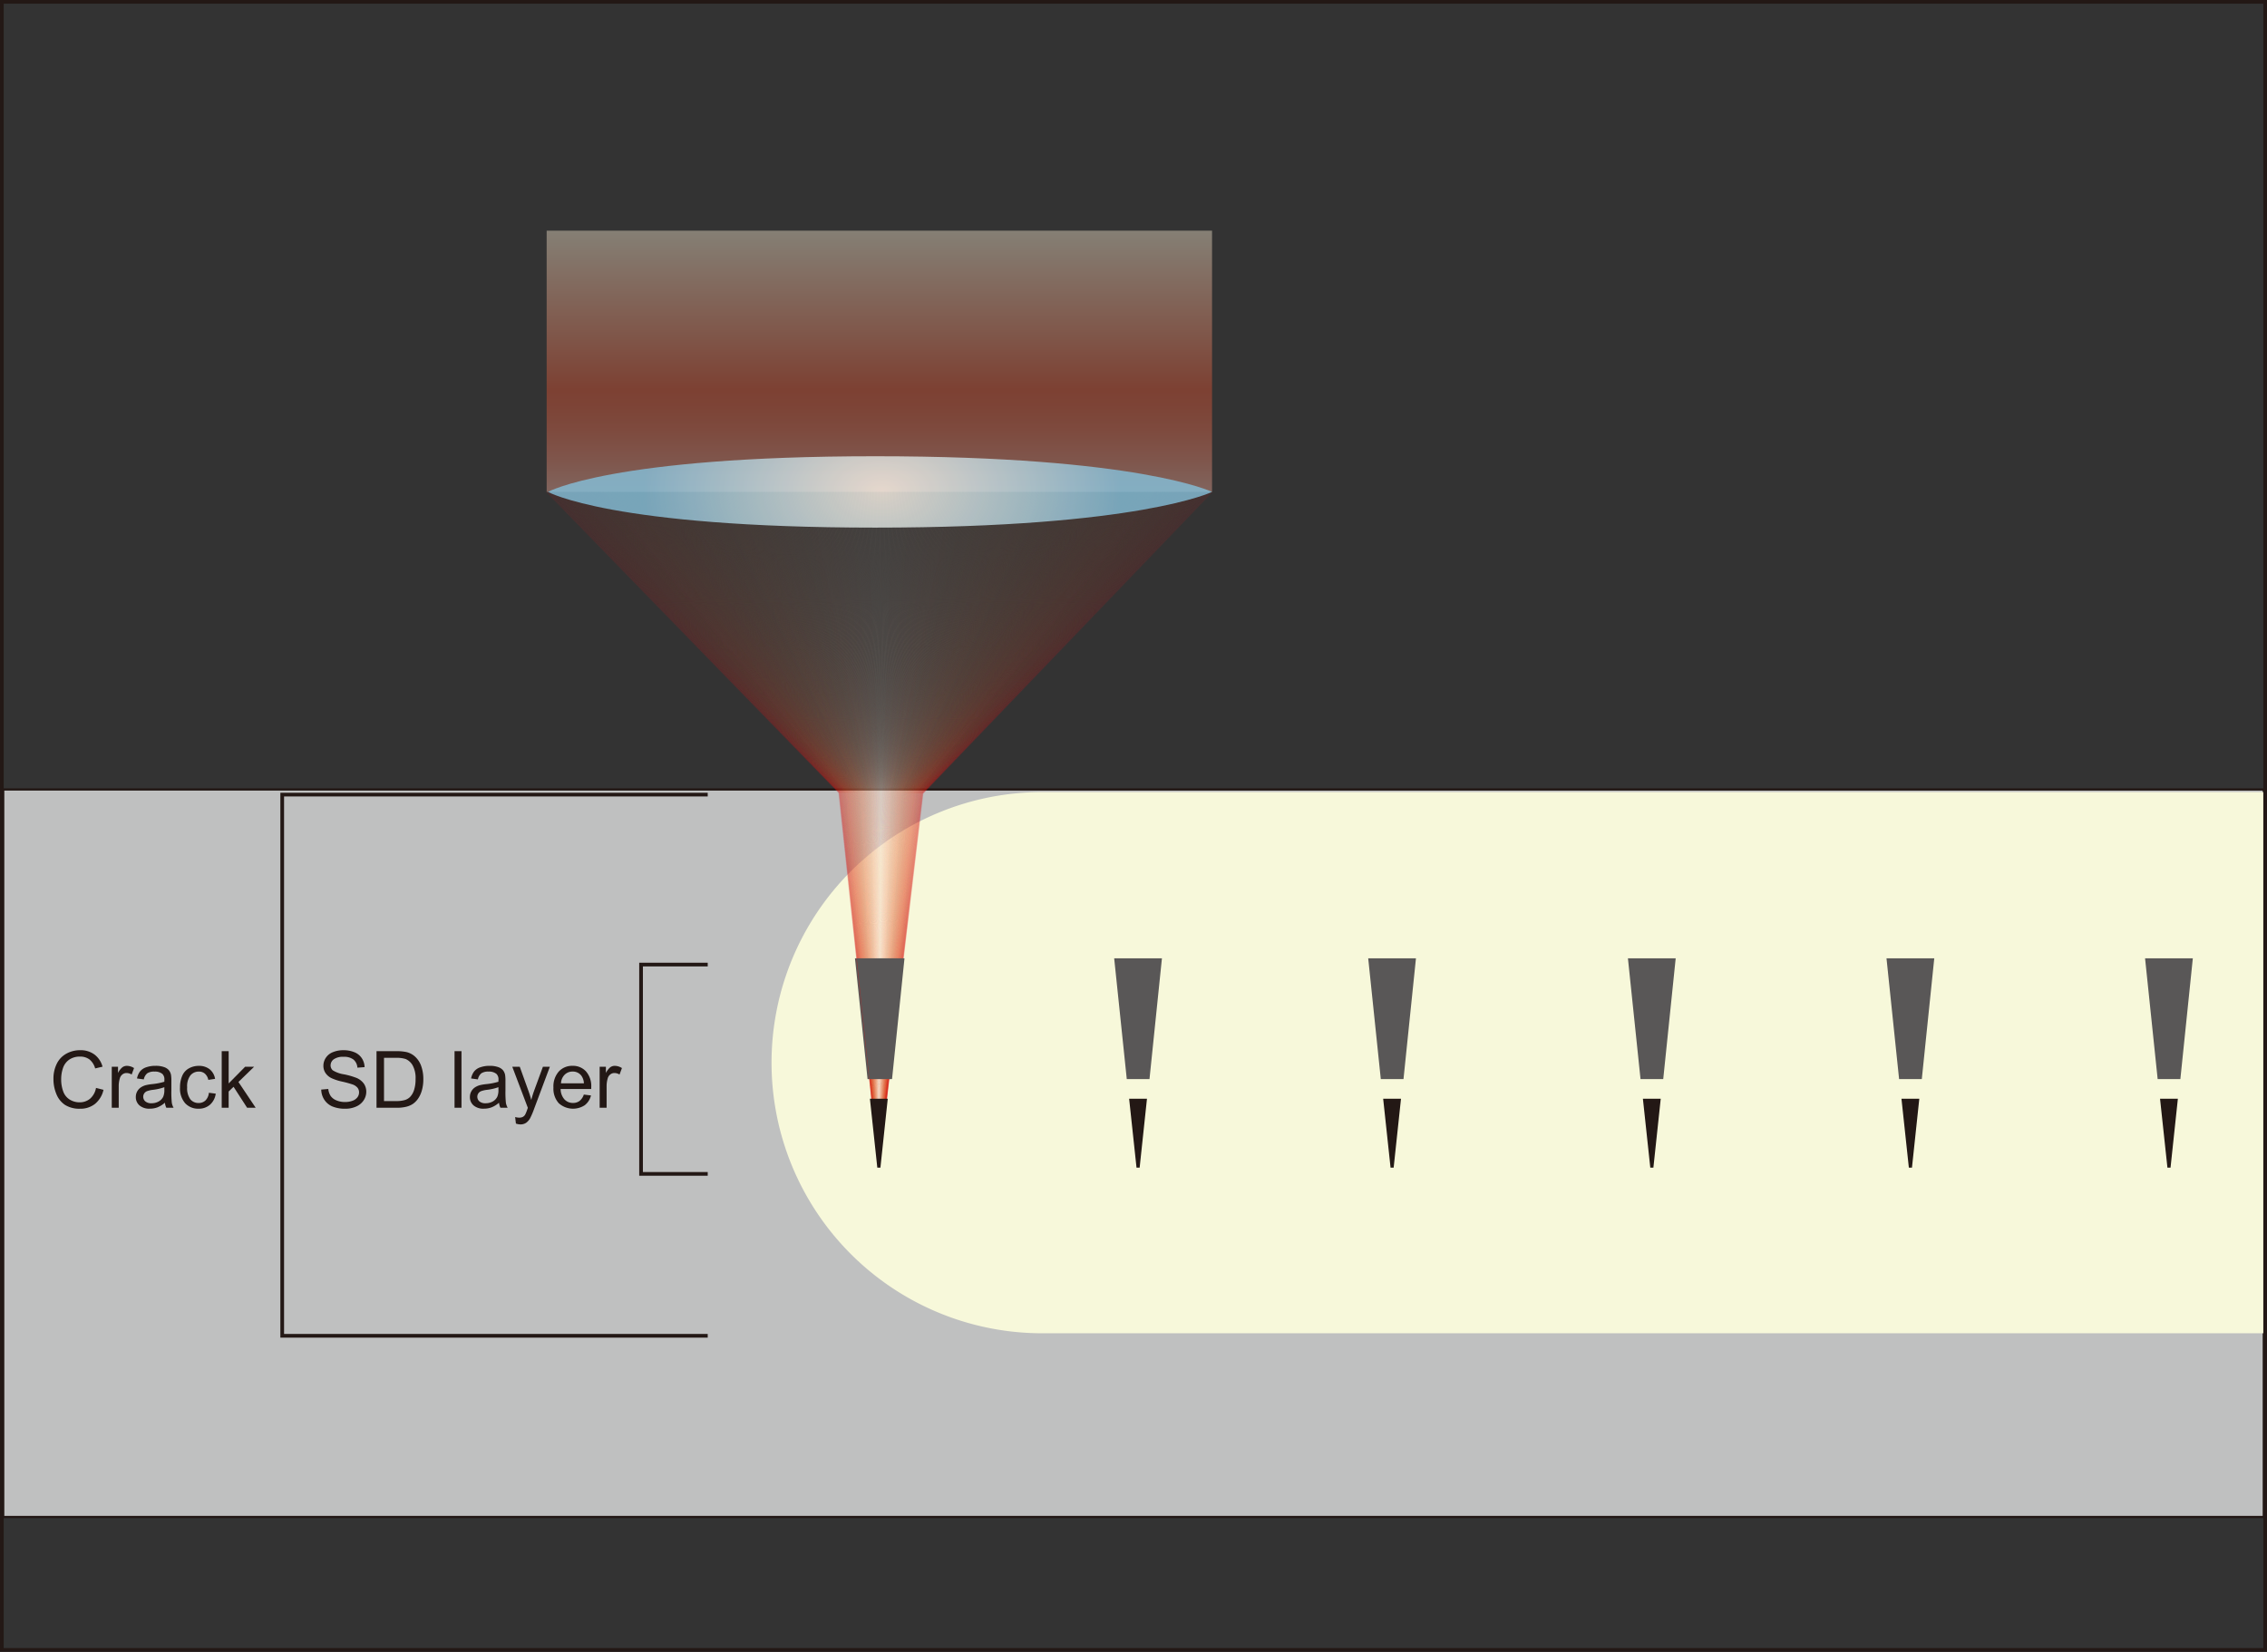<svg xmlns="http://www.w3.org/2000/svg" xmlns:xlink="http://www.w3.org/1999/xlink" viewBox="0 0 507.64 369.921"><rect x="0" y="0" width="507.64" height="369.921" fill="#333333" stroke="none"/><defs><clipPath id="a" transform="translate(-156.309 -185.576)"><rect x="278.721" y="237.234" width="149" height="58.509" style="fill:none"/></clipPath><linearGradient id="b" x1="-635.821" y1="1710.521" x2="-635.042" y2="1710.521" gradientTransform="matrix(0, 93.222, 93.222, 0, -159261.062, 59324.005)" gradientUnits="userSpaceOnUse"><stop offset="0" stop-color="#fff4d9"/><stop offset="0.5" stop-color="#ea5532"/><stop offset="0.55" stop-color="#eb5b3a"/><stop offset="0.626" stop-color="#ed6c4e"/><stop offset="0.719" stop-color="#f08970"/><stop offset="0.823" stop-color="#f5b09f"/><stop offset="0.938" stop-color="#fbe1db"/><stop offset="1" stop-color="#fff"/></linearGradient><clipPath id="c" transform="translate(-156.309 -185.576)"><rect x="279.017" y="287.754" width="148.704" height="15.983" style="fill:none"/></clipPath><clipPath id="d" transform="translate(-156.309 -185.576)"><path d="M352.324,303.737c59.116,0,75.393-8,75.393-8s-16.277-7.985-75.393-7.985c-59.14,0-73.311,7.985-73.311,7.985s14.171,8,73.311,8" style="fill:none"/></clipPath><radialGradient id="e" cx="-652.56" cy="1703.702" r="0.955" gradientTransform="matrix(55.813, 0, 0, -35.76, 36618.589, 61034.54)" gradientUnits="userSpaceOnUse"><stop offset="0" stop-color="#fef4e8"/><stop offset="1" stop-color="#85c0db"/></radialGradient></defs><title>名称未設定-2</title><rect x="0.709" y="176.8" width="506.22" height="162.935" style="fill:#bfc0c0;stroke:#231815;stroke-width:0.506px"/><path d="M473.378,484.159h189.86V362.964H389.677a60.6,60.6,0,0,0,0,121.2Z" transform="translate(-156.309 -185.576)" style="fill:#f7f8da"/><polygon points="252.313 241.658 249.494 214.622 260.188 214.622 257.402 241.658 252.313 241.658" style="fill:#595757"/><polygon points="254.496 261.494 252.841 246.06 256.838 246.06 255.196 261.494 254.496 261.494" style="fill:#231815"/><polygon points="309.196 241.658 306.377 214.622 317.069 214.622 314.281 241.658 309.196 241.658" style="fill:#595757"/><polygon points="311.381 261.494 309.726 246.06 313.721 246.06 312.076 261.494 311.381 261.494" style="fill:#231815"/><polygon points="367.355 241.658 364.535 214.622 375.231 214.622 372.442 241.658 367.355 241.658" style="fill:#595757"/><polygon points="369.542 261.494 367.887 246.06 371.882 246.06 370.237 261.494 369.542 261.494" style="fill:#231815"/><polygon points="425.256 241.658 422.436 214.622 433.132 214.622 430.343 241.658 425.256 241.658" style="fill:#595757"/><polygon points="427.442 261.494 425.786 246.06 429.782 246.06 428.14 261.494 427.442 261.494" style="fill:#231815"/><polygon points="483.154 241.658 480.337 214.622 491.031 214.622 488.241 241.658 483.154 241.658" style="fill:#595757"/><polygon points="485.343 261.494 483.688 246.06 487.683 246.06 486.038 261.494 485.343 261.494" style="fill:#231815"/><polygon points="194.266 241.658 191.446 214.622 202.142 214.622 199.351 241.658 194.266 241.658" style="fill:#595757"/><polyline points="158.477 299.152 63.195 299.152 63.195 177.953 158.477 177.953" style="fill:none;stroke:#231815;stroke-miterlimit:10;stroke-width:0.826px"/><polyline points="158.477 262.893 143.55 262.893 143.55 216.017 158.477 216.017" style="fill:none;stroke:#231815;stroke-miterlimit:10;stroke-width:0.826px"/><rect x="0.413" y="0.413" width="506.814" height="369.095" style="fill:none;stroke:#231815;stroke-width:0.826px"/><polyline points="122.412 110.168 187.836 177.522 196.777 260.793" style="fill:none;stroke:#d71718;stroke-miterlimit:10;stroke-width:0.234px;opacity:0.1"/><polyline points="122.708 110.168 187.875 177.522 196.777 260.793" style="fill:none;stroke:#d71918;stroke-miterlimit:10;stroke-width:0.234px;opacity:0.1"/><polyline points="123.006 110.168 187.913 177.522 196.777 260.793" style="fill:none;stroke:#d71b18;stroke-miterlimit:10;stroke-width:0.234px;opacity:0.1"/><polyline points="123.303 110.168 187.949 177.522 196.777 260.793" style="fill:none;stroke:#d71b18;stroke-miterlimit:10;stroke-width:0.234px;opacity:0.1"/><polyline points="123.601 110.168 187.987 177.522 196.777 260.793" style="fill:none;stroke:#d71d18;stroke-miterlimit:10;stroke-width:0.234px;opacity:0.1"/><polyline points="123.899 110.168 188.026 177.522 196.777 260.793" style="fill:none;stroke:#d81f18;stroke-miterlimit:10;stroke-width:0.234px;opacity:0.1"/><polyline points="124.195 110.168 188.064 177.522 196.777 260.793" style="fill:none;stroke:#d82118;stroke-miterlimit:10;stroke-width:0.234px;opacity:0.1"/><polyline points="124.494 110.168 188.102 177.522 196.777 260.793" style="fill:none;stroke:#d82118;stroke-miterlimit:10;stroke-width:0.234px;opacity:0.1"/><polyline points="124.79 110.168 188.138 177.522 196.777 260.793" style="fill:none;stroke:#d82319;stroke-miterlimit:10;stroke-width:0.234px;opacity:0.1"/><polyline points="125.088 110.168 188.177 177.522 196.777 260.793" style="fill:none;stroke:#d82319;stroke-miterlimit:10;stroke-width:0.234px;opacity:0.1"/><polyline points="125.385 110.168 188.215 177.522 196.777 260.793" style="fill:none;stroke:#d92418;stroke-miterlimit:10;stroke-width:0.234px;opacity:0.1"/><polyline points="125.681 110.168 188.251 177.522 196.777 260.793" style="fill:none;stroke:#d92619;stroke-miterlimit:10;stroke-width:0.234px;opacity:0.1"/><polyline points="125.977 110.168 188.29 177.522 196.777 260.793" style="fill:none;stroke:#d92819;stroke-miterlimit:10;stroke-width:0.234px;opacity:0.1"/><polyline points="126.277 110.168 188.328 177.522 196.777 260.793" style="fill:none;stroke:#d9291a;stroke-miterlimit:10;stroke-width:0.234px;opacity:0.1"/><polyline points="126.572 110.168 188.364 177.522 196.777 260.793" style="fill:none;stroke:#d92b1a;stroke-miterlimit:10;stroke-width:0.234px;opacity:0.1"/><polyline points="126.87 110.168 188.403 177.522 196.777 260.793" style="fill:none;stroke:#d92b1b;stroke-miterlimit:10;stroke-width:0.234px;opacity:0.1"/><polyline points="127.168 110.168 188.441 177.522 196.777 260.793" style="fill:none;stroke:#d92d1b;stroke-miterlimit:10;stroke-width:0.234px;opacity:0.1"/><polyline points="127.464 110.168 188.477 177.522 196.777 260.793" style="fill:none;stroke:#d92e1c;stroke-miterlimit:10;stroke-width:0.234px;opacity:0.1"/><polyline points="127.763 110.168 188.516 177.522 196.777 260.793" style="fill:none;stroke:#d92f1d;stroke-miterlimit:10;stroke-width:0.234px;opacity:0.1"/><polyline points="128.059 110.168 188.554 177.522 196.775 260.793" style="fill:none;stroke:#d92f1d;stroke-miterlimit:10;stroke-width:0.234px;opacity:0.1"/><polyline points="128.357 110.168 188.59 177.522 196.775 260.793" style="fill:none;stroke:#d9311e;stroke-miterlimit:10;stroke-width:0.234px;opacity:0.1"/><polyline points="128.654 110.168 188.628 177.522 196.775 260.793" style="fill:none;stroke:#d9311e;stroke-miterlimit:10;stroke-width:0.234px;opacity:0.1"/><polyline points="128.952 110.168 188.667 177.522 196.775 260.793" style="fill:none;stroke:#da3220;stroke-miterlimit:10;stroke-width:0.234px;opacity:0.1"/><polyline points="129.248 110.168 188.703 177.522 196.775 260.793" style="fill:none;stroke:#d93420;stroke-miterlimit:10;stroke-width:0.234px;opacity:0.1"/><polyline points="129.546 110.168 188.741 177.522 196.775 260.793" style="fill:none;stroke:#d93521;stroke-miterlimit:10;stroke-width:0.234px;opacity:0.1"/><polyline points="129.843 110.168 188.779 177.522 196.775 260.793" style="fill:none;stroke:#da3621;stroke-miterlimit:10;stroke-width:0.234px;opacity:0.1"/><polyline points="130.139 110.168 188.818 177.522 196.775 260.793" style="fill:none;stroke:#da3722;stroke-miterlimit:10;stroke-width:0.234px;opacity:0.1"/><polyline points="130.436 110.168 188.856 177.522 196.775 260.793" style="fill:none;stroke:#da3822;stroke-miterlimit:10;stroke-width:0.234px;opacity:0.1"/><polyline points="130.734 110.168 188.892 177.522 196.775 260.793" style="fill:none;stroke:#da3823;stroke-miterlimit:10;stroke-width:0.234px;opacity:0.1"/><polyline points="131.032 110.168 188.93 177.522 196.775 260.793" style="fill:none;stroke:#da3823;stroke-miterlimit:10;stroke-width:0.234px;opacity:0.1"/><polyline points="131.328 110.168 188.967 177.522 196.775 260.793" style="fill:none;stroke:#db3a24;stroke-miterlimit:10;stroke-width:0.234px;opacity:0.1"/><polyline points="131.626 110.168 189.005 177.522 196.775 260.793" style="fill:none;stroke:#db3b24;stroke-miterlimit:10;stroke-width:0.234px;opacity:0.1"/><polyline points="131.923 110.168 189.044 177.522 196.775 260.793" style="fill:none;stroke:#db3c24;stroke-miterlimit:10;stroke-width:0.234px;opacity:0.1"/><polyline points="132.221 110.168 189.082 177.522 196.775 260.793" style="fill:none;stroke:#db3d24;stroke-miterlimit:10;stroke-width:0.234px;opacity:0.1"/><polyline points="132.517 110.168 189.118 177.522 196.775 260.793" style="fill:none;stroke:#db3d26;stroke-miterlimit:10;stroke-width:0.234px;opacity:0.1"/><polyline points="132.816 110.168 189.156 177.522 196.775 260.793" style="fill:none;stroke:#db3e26;stroke-miterlimit:10;stroke-width:0.234px;opacity:0.1"/><polyline points="133.112 110.168 189.195 177.522 196.777 260.793" style="fill:none;stroke:#db3f26;stroke-miterlimit:10;stroke-width:0.234px;opacity:0.1"/><polyline points="133.41 110.168 189.231 177.522 196.777 260.793" style="fill:none;stroke:#db4026;stroke-miterlimit:10;stroke-width:0.234px;opacity:0.1"/><polyline points="133.706 110.168 189.269 177.522 196.777 260.793" style="fill:none;stroke:#db4126;stroke-miterlimit:10;stroke-width:0.234px;opacity:0.1"/><polyline points="134.005 110.168 189.307 177.522 196.777 260.793" style="fill:none;stroke:#db4127;stroke-miterlimit:10;stroke-width:0.234px;opacity:0.1"/><polyline points="134.303 110.168 189.346 177.522 196.777 260.793" style="fill:none;stroke:#dc4327;stroke-miterlimit:10;stroke-width:0.234px;opacity:0.1"/><polyline points="134.599 110.168 189.382 177.522 196.777 260.793" style="fill:none;stroke:#dc4328;stroke-miterlimit:10;stroke-width:0.234px;opacity:0.1"/><polyline points="134.898 110.168 189.42 177.522 196.777 260.793" style="fill:none;stroke:#dc4428;stroke-miterlimit:10;stroke-width:0.234px;opacity:0.1"/><polyline points="135.192 110.168 189.459 177.522 196.777 260.793" style="fill:none;stroke:#dc4529;stroke-miterlimit:10;stroke-width:0.234px;opacity:0.1"/><polyline points="135.49 110.168 189.497 177.522 196.777 260.793" style="fill:none;stroke:#dc4629;stroke-miterlimit:10;stroke-width:0.234px;opacity:0.1"/><polyline points="135.786 110.168 189.533 177.522 196.777 260.793" style="fill:none;stroke:#dc472a;stroke-miterlimit:10;stroke-width:0.234px;opacity:0.1"/><polyline points="136.085 110.168 189.572 177.522 196.777 260.793" style="fill:none;stroke:#dc482a;stroke-miterlimit:10;stroke-width:0.234px;opacity:0.1"/><polyline points="136.381 110.168 189.608 177.522 196.777 260.793" style="fill:none;stroke:#dc492b;stroke-miterlimit:10;stroke-width:0.234px;opacity:0.1"/><polyline points="136.679 110.168 189.646 177.522 196.777 260.793" style="fill:none;stroke:#dc492b;stroke-miterlimit:10;stroke-width:0.234px;opacity:0.1"/><polyline points="136.976 110.168 189.685 177.522 196.777 260.793" style="fill:none;stroke:#dc4a2c;stroke-miterlimit:10;stroke-width:0.234px;opacity:0.1"/><polyline points="137.274 110.168 189.723 177.522 196.777 260.793" style="fill:none;stroke:#dc4b2c;stroke-miterlimit:10;stroke-width:0.234px;opacity:0.1"/><polyline points="137.572 110.168 189.761 177.522 196.777 260.793" style="fill:none;stroke:#dc4c2d;stroke-miterlimit:10;stroke-width:0.234px;opacity:0.1"/><polyline points="137.868 110.168 189.797 177.522 196.777 260.793" style="fill:none;stroke:#dc4c2e;stroke-miterlimit:10;stroke-width:0.234px;opacity:0.1"/><polyline points="138.167 110.168 189.834 177.522 196.777 260.793" style="fill:none;stroke:#dc4d2e;stroke-miterlimit:10;stroke-width:0.234px;opacity:0.1"/><polyline points="138.463 110.168 189.872 177.522 196.777 260.793" style="fill:none;stroke:#dd4e2f;stroke-miterlimit:10;stroke-width:0.234px;opacity:0.1"/><polyline points="138.761 110.168 189.91 177.522 196.777 260.793" style="fill:none;stroke:#de4f2f;stroke-miterlimit:10;stroke-width:0.234px;opacity:0.1"/><polyline points="139.058 110.168 189.948 177.522 196.777 260.793" style="fill:none;stroke:#de5031;stroke-miterlimit:10;stroke-width:0.234px;opacity:0.1"/><polyline points="139.356 110.168 189.987 177.522 196.777 260.793" style="fill:none;stroke:#de5031;stroke-miterlimit:10;stroke-width:0.234px;opacity:0.1"/><polyline points="139.65 110.168 190.023 177.522 196.777 260.793" style="fill:none;stroke:#de5031;stroke-miterlimit:10;stroke-width:0.234px;opacity:0.1"/><polyline points="139.95 110.168 190.061 177.522 196.777 260.793" style="fill:none;stroke:#dd5131;stroke-miterlimit:10;stroke-width:0.234px;opacity:0.1"/><polyline points="140.245 110.168 190.099 177.522 196.777 260.793" style="fill:none;stroke:#dd5332;stroke-miterlimit:10;stroke-width:0.234px;opacity:0.1"/><polyline points="140.543 110.168 190.136 177.522 196.777 260.793" style="fill:none;stroke:#dd5433;stroke-miterlimit:10;stroke-width:0.234px;opacity:0.1"/><polyline points="140.841 110.168 190.174 177.522 196.777 260.793" style="fill:none;stroke:#dd5433;stroke-miterlimit:10;stroke-width:0.234px;opacity:0.1"/><polyline points="141.137 110.168 190.213 177.522 196.777 260.793" style="fill:none;stroke:#de5534;stroke-miterlimit:10;stroke-width:0.234px;opacity:0.1"/><polyline points="141.436 110.168 190.249 177.522 196.777 260.793" style="fill:none;stroke:#de5634;stroke-miterlimit:10;stroke-width:0.234px;opacity:0.1"/><polyline points="141.732 110.168 190.287 177.522 196.777 260.793" style="fill:none;stroke:#dd5635;stroke-miterlimit:10;stroke-width:0.234px;opacity:0.1"/><polyline points="142.03 110.168 190.325 177.522 196.777 260.793" style="fill:none;stroke:#dd5836;stroke-miterlimit:10;stroke-width:0.234px;opacity:0.1"/><polyline points="142.327 110.168 190.364 177.522 196.777 260.793" style="fill:none;stroke:#dd5836;stroke-miterlimit:10;stroke-width:0.234px;opacity:0.1"/><polyline points="142.625 110.168 190.4 177.522 196.777 260.793" style="fill:none;stroke:#dd5837;stroke-miterlimit:10;stroke-width:0.234px;opacity:0.1"/><polyline points="142.921 110.168 190.438 177.522 196.777 260.793" style="fill:none;stroke:#de5937;stroke-miterlimit:10;stroke-width:0.234px;opacity:0.1"/><polyline points="143.22 110.168 190.475 177.522 196.777 260.793" style="fill:none;stroke:#df5a38;stroke-miterlimit:10;stroke-width:0.234px;opacity:0.1"/><polyline points="143.516 110.168 190.513 177.522 196.777 260.793" style="fill:none;stroke:#df5a39;stroke-miterlimit:10;stroke-width:0.234px;opacity:0.1"/><polyline points="143.814 110.168 190.551 177.522 196.777 260.793" style="fill:none;stroke:#df5a39;stroke-miterlimit:10;stroke-width:0.234px;opacity:0.1"/><polyline points="144.112 110.168 190.589 177.522 196.777 260.793" style="fill:none;stroke:#df5b3a;stroke-miterlimit:10;stroke-width:0.234px;opacity:0.1"/><polyline points="144.409 110.168 190.628 177.522 196.777 260.793" style="fill:none;stroke:#df5c3a;stroke-miterlimit:10;stroke-width:0.234px;opacity:0.1"/><polyline points="144.705 110.168 190.666 177.522 196.777 260.793" style="fill:none;stroke:#df5d3b;stroke-miterlimit:10;stroke-width:0.234px;opacity:0.1"/><polyline points="145.001 110.168 190.702 177.522 196.777 260.793" style="fill:none;stroke:#df5d3b;stroke-miterlimit:10;stroke-width:0.234px;opacity:0.1"/><polyline points="145.299 110.168 190.74 177.522 196.777 260.793" style="fill:none;stroke:#df5e3b;stroke-miterlimit:10;stroke-width:0.234px;opacity:0.1"/><polyline points="145.596 110.168 190.777 177.522 196.777 260.793" style="fill:none;stroke:#df603c;stroke-miterlimit:10;stroke-width:0.234px;opacity:0.1"/><polyline points="145.894 110.168 190.815 177.522 196.777 260.793" style="fill:none;stroke:#df613d;stroke-miterlimit:10;stroke-width:0.234px;opacity:0.1"/><polyline points="146.19 110.168 190.854 177.522 196.777 260.793" style="fill:none;stroke:#df613d;stroke-miterlimit:10;stroke-width:0.234px;opacity:0.1"/><polyline points="146.489 110.168 190.892 177.522 196.777 260.793" style="fill:none;stroke:#df623d;stroke-miterlimit:10;stroke-width:0.234px;opacity:0.1"/><polyline points="146.785 110.168 190.928 177.522 196.777 260.793" style="fill:none;stroke:#e0633d;stroke-miterlimit:10;stroke-width:0.234px;opacity:0.1"/><polyline points="147.083 110.168 190.966 177.522 196.777 260.793" style="fill:none;stroke:#e0633e;stroke-miterlimit:10;stroke-width:0.234px;opacity:0.1"/><polyline points="147.381 110.168 191.003 177.522 196.777 260.793" style="fill:none;stroke:#e0633f;stroke-miterlimit:10;stroke-width:0.234px;opacity:0.1"/><polyline points="147.678 110.168 191.041 177.522 196.777 260.793" style="fill:none;stroke:#e0653f;stroke-miterlimit:10;stroke-width:0.234px;opacity:0.1"/><polyline points="147.976 110.168 191.079 177.522 196.777 260.793" style="fill:none;stroke:#e06640;stroke-miterlimit:10;stroke-width:0.234px;opacity:0.1"/><polyline points="148.272 110.168 191.117 177.522 196.777 260.793" style="fill:none;stroke:#e06641;stroke-miterlimit:10;stroke-width:0.234px;opacity:0.1"/><polyline points="148.571 110.168 191.154 177.522 196.777 260.793" style="fill:none;stroke:#e06742;stroke-miterlimit:10;stroke-width:0.234px;opacity:0.1"/><polyline points="148.867 110.168 191.192 177.522 196.777 260.793" style="fill:none;stroke:#e06742;stroke-miterlimit:10;stroke-width:0.234px;opacity:0.1"/><polyline points="149.163 110.168 191.23 177.522 196.777 260.793" style="fill:none;stroke:#e16943;stroke-miterlimit:10;stroke-width:0.234px;opacity:0.1"/><polyline points="149.459 110.168 191.267 177.522 196.777 260.793" style="fill:none;stroke:#e16944;stroke-miterlimit:10;stroke-width:0.234px;opacity:0.1"/><polyline points="149.758 110.168 191.305 177.522 196.777 260.793" style="fill:none;stroke:#e16a44;stroke-miterlimit:10;stroke-width:0.234px;opacity:0.1"/><polyline points="150.054 110.168 191.343 177.522 196.777 260.793" style="fill:none;stroke:#e16a45;stroke-miterlimit:10;stroke-width:0.234px;opacity:0.1"/><polyline points="150.352 110.168 191.381 177.522 196.777 260.793" style="fill:none;stroke:#e26b46;stroke-miterlimit:10;stroke-width:0.234px;opacity:0.1"/><polyline points="150.651 110.168 191.418 177.522 196.777 260.793" style="fill:none;stroke:#e26b46;stroke-miterlimit:10;stroke-width:0.234px;opacity:0.1"/><polyline points="150.947 110.168 191.456 177.522 196.777 260.793" style="fill:none;stroke:#e26d47;stroke-miterlimit:10;stroke-width:0.234px;opacity:0.1"/><polyline points="151.245 110.168 191.494 177.522 196.777 260.793" style="fill:none;stroke:#e26d48;stroke-miterlimit:10;stroke-width:0.234px;opacity:0.1"/><polyline points="151.541 110.168 191.531 177.522 196.777 260.793" style="fill:none;stroke:#e26d48;stroke-miterlimit:10;stroke-width:0.234px;opacity:0.1"/><polyline points="151.84 110.168 191.569 177.522 196.777 260.793" style="fill:none;stroke:#e26e49;stroke-miterlimit:10;stroke-width:0.234px;opacity:0.1"/><polyline points="152.136 110.168 191.607 177.522 196.777 260.793" style="fill:none;stroke:#e26f4a;stroke-miterlimit:10;stroke-width:0.234px;opacity:0.1"/><polyline points="152.434 110.168 191.644 177.522 196.777 260.793" style="fill:none;stroke:#e26f4a;stroke-miterlimit:10;stroke-width:0.234px;opacity:0.1"/><polyline points="152.731 110.168 191.682 177.522 196.777 260.793" style="fill:none;stroke:#e3714b;stroke-miterlimit:10;stroke-width:0.234px;opacity:0.1"/><polyline points="153.029 110.168 191.72 177.522 196.777 260.793" style="fill:none;stroke:#e2724c;stroke-miterlimit:10;stroke-width:0.234px;opacity:0.1"/><polyline points="153.323 110.168 191.758 177.522 196.777 260.793" style="fill:none;stroke:#e2734d;stroke-miterlimit:10;stroke-width:0.234px;opacity:0.1"/><polyline points="153.623 110.168 191.795 177.522 196.777 260.793" style="fill:none;stroke:#e2734d;stroke-miterlimit:10;stroke-width:0.234px;opacity:0.1"/><polyline points="153.918 110.168 191.833 177.522 196.777 260.793" style="fill:none;stroke:#e2734e;stroke-miterlimit:10;stroke-width:0.234px;opacity:0.1"/><polyline points="154.216 110.168 191.871 177.522 196.777 260.793" style="fill:none;stroke:#e3744f;stroke-miterlimit:10;stroke-width:0.234px;opacity:0.1"/><polyline points="154.516 110.168 191.907 177.522 196.777 260.793" style="fill:none;stroke:#e3754f;stroke-miterlimit:10;stroke-width:0.234px;opacity:0.1"/><polyline points="154.81 110.168 191.946 177.522 196.777 260.793" style="fill:none;stroke:#e37550;stroke-miterlimit:10;stroke-width:0.234px;opacity:0.1"/><polyline points="155.109 110.168 191.984 177.522 196.777 260.793" style="fill:none;stroke:#e37651;stroke-miterlimit:10;stroke-width:0.234px;opacity:0.1"/><polyline points="155.405 110.168 192.023 177.522 196.775 260.793" style="fill:none;stroke:#e37752;stroke-miterlimit:10;stroke-width:0.234px;opacity:0.1"/><polyline points="155.703 110.168 192.059 177.522 196.775 260.793" style="fill:none;stroke:#e37752;stroke-miterlimit:10;stroke-width:0.234px;opacity:0.1"/><polyline points="156 110.168 192.097 177.522 196.775 260.793" style="fill:none;stroke:#e37853;stroke-miterlimit:10;stroke-width:0.234px;opacity:0.1"/><polyline points="156.298 110.168 192.133 177.522 196.775 260.793" style="fill:none;stroke:#e37954;stroke-miterlimit:10;stroke-width:0.234px;opacity:0.1"/><polyline points="156.594 110.168 192.172 177.522 196.775 260.793" style="fill:none;stroke:#e37a54;stroke-miterlimit:10;stroke-width:0.234px;opacity:0.1"/><polyline points="156.893 110.168 192.21 177.522 196.775 260.793" style="fill:none;stroke:#e37a55;stroke-miterlimit:10;stroke-width:0.234px;opacity:0.1"/><polyline points="157.189 110.168 192.248 177.522 196.775 260.793" style="fill:none;stroke:#e37a56;stroke-miterlimit:10;stroke-width:0.234px;opacity:0.1"/><polyline points="157.487 110.168 192.286 177.522 196.775 260.793" style="fill:none;stroke:#e47b57;stroke-miterlimit:10;stroke-width:0.234px;opacity:0.1"/><polyline points="157.785 110.168 192.323 177.522 196.775 260.793" style="fill:none;stroke:#e47c56;stroke-miterlimit:10;stroke-width:0.234px;opacity:0.1"/><polyline points="158.082 110.168 192.361 177.522 196.775 260.793" style="fill:none;stroke:#e47c57;stroke-miterlimit:10;stroke-width:0.234px;opacity:0.1"/><polyline points="158.38 110.168 192.397 177.522 196.775 260.793" style="fill:none;stroke:#e47e59;stroke-miterlimit:10;stroke-width:0.234px;opacity:0.1"/><polyline points="158.676 110.168 192.436 177.522 196.775 260.793" style="fill:none;stroke:#e57e59;stroke-miterlimit:10;stroke-width:0.234px;opacity:0.1"/><polyline points="158.972 110.168 192.474 177.522 196.775 260.793" style="fill:none;stroke:#e57e5a;stroke-miterlimit:10;stroke-width:0.234px;opacity:0.1"/><polyline points="159.269 110.168 192.512 177.522 196.775 260.793" style="fill:none;stroke:#e57f5a;stroke-miterlimit:10;stroke-width:0.234px;opacity:0.1"/><polyline points="159.567 110.168 192.548 177.522 196.775 260.793" style="fill:none;stroke:#e5815b;stroke-miterlimit:10;stroke-width:0.234px;opacity:0.1"/><polyline points="159.863 110.168 192.587 177.522 196.777 260.793" style="fill:none;stroke:#e5825c;stroke-miterlimit:10;stroke-width:0.234px;opacity:0.1"/><polyline points="160.162 110.168 192.625 177.522 196.777 260.793" style="fill:none;stroke:#e5825d;stroke-miterlimit:10;stroke-width:0.234px;opacity:0.1"/><polyline points="160.458 110.168 192.663 177.522 196.775 260.793" style="fill:none;stroke:#e5825d;stroke-miterlimit:10;stroke-width:0.234px;opacity:0.1"/><polyline points="160.756 110.168 192.699 177.522 196.775 260.793" style="fill:none;stroke:#e6835e;stroke-miterlimit:10;stroke-width:0.234px;opacity:0.1"/><polyline points="161.054 110.168 192.738 177.522 196.775 260.793" style="fill:none;stroke:#e6845f;stroke-miterlimit:10;stroke-width:0.234px;opacity:0.1"/><polyline points="161.351 110.168 192.774 177.522 196.775 260.793" style="fill:none;stroke:#e68460;stroke-miterlimit:10;stroke-width:0.234px;opacity:0.1"/><polyline points="161.649 110.168 192.813 177.522 196.775 260.793" style="fill:none;stroke:#e68661;stroke-miterlimit:10;stroke-width:0.234px;opacity:0.1"/><polyline points="161.945 110.168 192.851 177.522 196.777 260.793" style="fill:none;stroke:#e68761;stroke-miterlimit:10;stroke-width:0.234px;opacity:0.1"/><polyline points="162.244 110.168 192.889 177.522 196.777 260.793" style="fill:none;stroke:#e68762;stroke-miterlimit:10;stroke-width:0.234px;opacity:0.1"/><polyline points="162.54 110.168 192.927 177.522 196.777 260.793" style="fill:none;stroke:#e68762;stroke-miterlimit:10;stroke-width:0.234px;opacity:0.1"/><polyline points="162.838 110.168 192.964 177.522 196.777 260.793" style="fill:none;stroke:#e68964;stroke-miterlimit:10;stroke-width:0.234px;opacity:0.1"/><polyline points="163.134 110.168 193 177.522 196.777 260.793" style="fill:none;stroke:#e78963;stroke-miterlimit:10;stroke-width:0.234px;opacity:0.1"/><polyline points="163.431 110.168 193.038 177.522 196.777 260.793" style="fill:none;stroke:#e78a65;stroke-miterlimit:10;stroke-width:0.234px;opacity:0.1"/><polyline points="163.727 110.168 193.076 177.522 196.777 260.793" style="fill:none;stroke:#e78a66;stroke-miterlimit:10;stroke-width:0.234px;opacity:0.1"/><polyline points="164.025 110.168 193.115 177.522 196.777 260.793" style="fill:none;stroke:#e78b67;stroke-miterlimit:10;stroke-width:0.234px;opacity:0.1"/><polyline points="164.324 110.168 193.153 177.522 196.777 260.793" style="fill:none;stroke:#e88c67;stroke-miterlimit:10;stroke-width:0.234px;opacity:0.1"/><polyline points="164.62 110.168 193.189 177.522 196.777 260.793" style="fill:none;stroke:#e78c68;stroke-miterlimit:10;stroke-width:0.234px;opacity:0.1"/><polyline points="164.918 110.168 193.228 177.522 196.777 260.793" style="fill:none;stroke:#e88d68;stroke-miterlimit:10;stroke-width:0.234px;opacity:0.1"/><polyline points="165.214 110.168 193.266 177.522 196.777 260.793" style="fill:none;stroke:#e88f69;stroke-miterlimit:10;stroke-width:0.234px;opacity:0.1"/><polyline points="165.513 110.168 193.304 177.522 196.777 260.793" style="fill:none;stroke:#e88f6a;stroke-miterlimit:10;stroke-width:0.234px;opacity:0.1"/><polyline points="165.809 110.168 193.341 177.522 196.777 260.793" style="fill:none;stroke:#e78f6b;stroke-miterlimit:10;stroke-width:0.234px;opacity:0.1"/><polyline points="166.107 110.168 193.379 177.522 196.777 260.793" style="fill:none;stroke:#e7906b;stroke-miterlimit:10;stroke-width:0.234px;opacity:0.1"/><polyline points="166.404 110.168 193.415 177.522 196.777 260.793" style="fill:none;stroke:#e7906c;stroke-miterlimit:10;stroke-width:0.234px;opacity:0.1"/><polyline points="166.702 110.168 193.453 177.522 196.777 260.793" style="fill:none;stroke:#e7916d;stroke-miterlimit:10;stroke-width:0.234px;opacity:0.1"/><polyline points="166.998 110.168 193.492 177.522 196.777 260.793" style="fill:none;stroke:#e7926e;stroke-miterlimit:10;stroke-width:0.234px;opacity:0.1"/><polyline points="167.296 110.168 193.53 177.522 196.777 260.793" style="fill:none;stroke:#e7926f;stroke-miterlimit:10;stroke-width:0.234px;opacity:0.1"/><polyline points="167.595 110.168 193.566 177.522 196.777 260.793" style="fill:none;stroke:#e8936f;stroke-miterlimit:10;stroke-width:0.234px;opacity:0.1"/><polyline points="167.891 110.168 193.605 177.522 196.777 260.793" style="fill:none;stroke:#e99470;stroke-miterlimit:10;stroke-width:0.234px;opacity:0.1"/><polyline points="168.189 110.168 193.643 177.522 196.777 260.793" style="fill:none;stroke:#e99471;stroke-miterlimit:10;stroke-width:0.234px;opacity:0.1"/><polyline points="168.483 110.168 193.679 177.522 196.777 260.793" style="fill:none;stroke:#e99572;stroke-miterlimit:10;stroke-width:0.234px;opacity:0.1"/><polyline points="168.782 110.168 193.717 177.522 196.777 260.793" style="fill:none;stroke:#e99674;stroke-miterlimit:10;stroke-width:0.234px;opacity:0.1"/><polyline points="169.078 110.168 193.756 177.522 196.777 260.793" style="fill:none;stroke:#e99674;stroke-miterlimit:10;stroke-width:0.234px;opacity:0.1"/><polyline points="169.376 110.168 193.792 177.522 196.777 260.793" style="fill:none;stroke:#e99775;stroke-miterlimit:10;stroke-width:0.234px;opacity:0.1"/><polyline points="169.673 110.168 193.83 177.522 196.777 260.793" style="fill:none;stroke:#ea9875;stroke-miterlimit:10;stroke-width:0.234px;opacity:0.1"/><polyline points="169.971 110.168 193.868 177.522 196.777 260.793" style="fill:none;stroke:#ea9876;stroke-miterlimit:10;stroke-width:0.234px;opacity:0.1"/><polyline points="170.267 110.168 193.907 177.522 196.777 260.793" style="fill:none;stroke:#eb9977;stroke-miterlimit:10;stroke-width:0.234px;opacity:0.1"/><polyline points="170.566 110.168 193.943 177.522 196.777 260.793" style="fill:none;stroke:#ea9a79;stroke-miterlimit:10;stroke-width:0.234px;opacity:0.1"/><polyline points="170.864 110.168 193.982 177.522 196.777 260.793" style="fill:none;stroke:#eb9b79;stroke-miterlimit:10;stroke-width:0.234px;opacity:0.1"/><polyline points="171.16 110.168 194.02 177.522 196.777 260.793" style="fill:none;stroke:#eb9b79;stroke-miterlimit:10;stroke-width:0.234px;opacity:0.1"/><polyline points="171.458 110.168 194.058 177.522 196.777 260.793" style="fill:none;stroke:#eb9c7a;stroke-miterlimit:10;stroke-width:0.234px;opacity:0.1"/><polyline points="171.755 110.168 194.094 177.522 196.777 260.793" style="fill:none;stroke:#ea9d7b;stroke-miterlimit:10;stroke-width:0.234px;opacity:0.1"/><polyline points="172.053 110.168 194.133 177.522 196.777 260.793" style="fill:none;stroke:#ea9d7c;stroke-miterlimit:10;stroke-width:0.234px;opacity:0.1"/><polyline points="172.347 110.168 194.171 177.522 196.777 260.793" style="fill:none;stroke:#ea9e7d;stroke-miterlimit:10;stroke-width:0.234px;opacity:0.1"/><polyline points="172.648 110.168 194.209 177.522 196.777 260.793" style="fill:none;stroke:#ea9f7d;stroke-miterlimit:10;stroke-width:0.234px;opacity:0.1"/><polyline points="172.942 110.168 194.245 177.522 196.777 260.793" style="fill:none;stroke:#eca07e;stroke-miterlimit:10;stroke-width:0.234px;opacity:0.1"/><polyline points="173.24 110.168 194.284 177.522 196.777 260.793" style="fill:none;stroke:#eca07e;stroke-miterlimit:10;stroke-width:0.234px;opacity:0.1"/><polyline points="173.536 110.168 194.32 177.522 196.777 260.793" style="fill:none;stroke:#eca17f;stroke-miterlimit:10;stroke-width:0.234px;opacity:0.1"/><polyline points="173.835 110.168 194.358 177.522 196.777 260.793" style="fill:none;stroke:#eda381;stroke-miterlimit:10;stroke-width:0.234px;opacity:0.1"/><polyline points="174.133 110.168 194.397 177.522 196.777 260.793" style="fill:none;stroke:#eda282;stroke-miterlimit:10;stroke-width:0.234px;opacity:0.1"/><polyline points="174.429 110.168 194.435 177.522 196.777 260.793" style="fill:none;stroke:#eda482;stroke-miterlimit:10;stroke-width:0.234px;opacity:0.1"/><polyline points="174.727 110.168 194.471 177.522 196.777 260.793" style="fill:none;stroke:#eda483;stroke-miterlimit:10;stroke-width:0.234px;opacity:0.1"/><polyline points="175.024 110.168 194.509 177.522 196.777 260.793" style="fill:none;stroke:#eda483;stroke-miterlimit:10;stroke-width:0.234px;opacity:0.1"/><polyline points="175.322 110.168 194.548 177.522 196.777 260.793" style="fill:none;stroke:#eda685;stroke-miterlimit:10;stroke-width:0.234px;opacity:0.1"/><polyline points="175.618 110.168 194.584 177.522 196.777 260.793" style="fill:none;stroke:#eda786;stroke-miterlimit:10;stroke-width:0.234px;opacity:0.1"/><polyline points="175.917 110.168 194.622 177.522 196.777 260.793" style="fill:none;stroke:#eda787;stroke-miterlimit:10;stroke-width:0.234px;opacity:0.1"/><polyline points="176.213 110.168 194.661 177.522 196.777 260.793" style="fill:none;stroke:#eda888;stroke-miterlimit:10;stroke-width:0.234px;opacity:0.1"/><polyline points="176.511 110.168 194.697 177.522 196.777 260.793" style="fill:none;stroke:#eda889;stroke-miterlimit:10;stroke-width:0.234px;opacity:0.1"/><polyline points="176.807 110.168 194.735 177.522 196.777 260.793" style="fill:none;stroke:#eea989;stroke-miterlimit:10;stroke-width:0.234px;opacity:0.1"/><polyline points="177.106 110.168 194.774 177.522 196.777 260.793" style="fill:none;stroke:#eeaa8b;stroke-miterlimit:10;stroke-width:0.234px;opacity:0.1"/><polyline points="177.4 110.168 194.812 177.522 196.777 260.793" style="fill:none;stroke:#eeaa8b;stroke-miterlimit:10;stroke-width:0.234px;opacity:0.1"/><polyline points="177.7 110.168 194.85 177.522 196.777 260.793" style="fill:none;stroke:#eeac8c;stroke-miterlimit:10;stroke-width:0.234px;opacity:0.1"/><polyline points="177.997 110.168 194.886 177.522 196.777 260.793" style="fill:none;stroke:#eeac8d;stroke-miterlimit:10;stroke-width:0.234px;opacity:0.1"/><polyline points="178.293 110.168 194.925 177.522 196.777 260.793" style="fill:none;stroke:#eead8e;stroke-miterlimit:10;stroke-width:0.234px;opacity:0.1"/><polyline points="178.591 110.168 194.961 177.522 196.777 260.793" style="fill:none;stroke:#eead8f;stroke-miterlimit:10;stroke-width:0.234px;opacity:0.1"/><polyline points="178.887 110.168 194.999 177.522 196.777 260.793" style="fill:none;stroke:#eead90;stroke-miterlimit:10;stroke-width:0.234px;opacity:0.1"/><polyline points="179.186 110.168 195.037 177.522 196.777 260.793" style="fill:none;stroke:#eeae91;stroke-miterlimit:10;stroke-width:0.234px;opacity:0.1"/><polyline points="179.482 110.168 195.076 177.522 196.777 260.793" style="fill:none;stroke:#f0b091;stroke-miterlimit:10;stroke-width:0.234px;opacity:0.1"/><polyline points="179.78 110.168 195.112 177.522 196.777 260.793" style="fill:none;stroke:#f0b092;stroke-miterlimit:10;stroke-width:0.234px;opacity:0.1"/><polyline points="180.077 110.168 195.15 177.522 196.777 260.793" style="fill:none;stroke:#f0b193;stroke-miterlimit:10;stroke-width:0.234px;opacity:0.1"/><polyline points="180.375 110.168 195.189 177.522 196.777 260.793" style="fill:none;stroke:#f0b294;stroke-miterlimit:10;stroke-width:0.234px;opacity:0.1"/><polyline points="180.671 110.168 195.225 177.522 196.777 260.793" style="fill:none;stroke:#f0b295;stroke-miterlimit:10;stroke-width:0.234px;opacity:0.1"/><polyline points="180.969 110.168 195.263 177.522 196.777 260.793" style="fill:none;stroke:#f0b396;stroke-miterlimit:10;stroke-width:0.234px;opacity:0.1"/><polyline points="181.268 110.168 195.302 177.522 196.777 260.793" style="fill:none;stroke:#f0b497;stroke-miterlimit:10;stroke-width:0.234px;opacity:0.1"/><polyline points="181.564 110.168 195.338 177.522 196.777 260.793" style="fill:none;stroke:#f0b498;stroke-miterlimit:10;stroke-width:0.234px;opacity:0.1"/><polyline points="181.862 110.168 195.376 177.522 196.777 260.793" style="fill:none;stroke:#f0b599;stroke-miterlimit:10;stroke-width:0.234px;opacity:0.1"/><polyline points="182.159 110.168 195.414 177.522 196.777 260.793" style="fill:none;stroke:#f0b699;stroke-miterlimit:10;stroke-width:0.234px;opacity:0.1"/><polyline points="182.455 110.168 195.453 177.522 196.777 260.793" style="fill:none;stroke:#f0b79a;stroke-miterlimit:10;stroke-width:0.234px;opacity:0.1"/><polyline points="182.751 110.168 195.489 177.522 196.777 260.793" style="fill:none;stroke:#f1b69b;stroke-miterlimit:10;stroke-width:0.234px;opacity:0.1"/><polyline points="183.049 110.168 195.527 177.522 196.777 260.793" style="fill:none;stroke:#f2b89c;stroke-miterlimit:10;stroke-width:0.234px;opacity:0.1"/><polyline points="183.346 110.168 195.564 177.522 196.775 260.793" style="fill:none;stroke:#f1b99d;stroke-miterlimit:10;stroke-width:0.234px;opacity:0.1"/><polyline points="183.644 110.168 195.602 177.522 196.775 260.793" style="fill:none;stroke:#f1b99e;stroke-miterlimit:10;stroke-width:0.234px;opacity:0.1"/><polyline points="183.94 110.168 195.64 177.522 196.775 260.793" style="fill:none;stroke:#f1b99f;stroke-miterlimit:10;stroke-width:0.234px;opacity:0.1"/><polyline points="184.239 110.168 195.678 177.522 196.775 260.793" style="fill:none;stroke:#f1baa0;stroke-miterlimit:10;stroke-width:0.234px;opacity:0.1"/><polyline points="184.537 110.168 195.717 177.522 196.775 260.793" style="fill:none;stroke:#f1bba0;stroke-miterlimit:10;stroke-width:0.234px;opacity:0.1"/><polyline points="184.833 110.168 195.753 177.522 196.775 260.793" style="fill:none;stroke:#f1bca1;stroke-miterlimit:10;stroke-width:0.234px;opacity:0.1"/><polyline points="185.131 110.168 195.791 177.522 196.775 260.793" style="fill:none;stroke:#f2bda2;stroke-miterlimit:10;stroke-width:0.234px;opacity:0.1"/><polyline points="185.428 110.168 195.83 177.522 196.775 260.793" style="fill:none;stroke:#f2bda3;stroke-miterlimit:10;stroke-width:0.234px;opacity:0.1"/><polyline points="185.726 110.168 195.866 177.522 196.775 260.793" style="fill:none;stroke:#f2bea4;stroke-miterlimit:10;stroke-width:0.234px;opacity:0.1"/><polyline points="186.022 110.168 195.904 177.522 196.775 260.793" style="fill:none;stroke:#f2bfa4;stroke-miterlimit:10;stroke-width:0.234px;opacity:0.1"/><polyline points="186.321 110.168 195.943 177.522 196.775 260.793" style="fill:none;stroke:#f3bfa6;stroke-miterlimit:10;stroke-width:0.234px;opacity:0.1"/><polyline points="186.615 110.168 195.979 177.522 196.775 260.793" style="fill:none;stroke:#f3c0a6;stroke-miterlimit:10;stroke-width:0.234px;opacity:0.1"/><polyline points="186.913 110.168 196.017 177.522 196.775 260.793" style="fill:none;stroke:#f3c1a8;stroke-miterlimit:10;stroke-width:0.234px;opacity:0.1"/><polyline points="187.209 110.168 196.055 177.522 196.775 260.793" style="fill:none;stroke:#f3c1a8;stroke-miterlimit:10;stroke-width:0.234px;opacity:0.1"/><polyline points="187.508 110.168 196.092 177.522 196.775 260.793" style="fill:none;stroke:#f3c2a9;stroke-miterlimit:10;stroke-width:0.234px;opacity:0.1"/><polyline points="187.806 110.168 196.13 177.522 196.775 260.793" style="fill:none;stroke:#f3c3aa;stroke-miterlimit:10;stroke-width:0.234px;opacity:0.1"/><polyline points="188.102 110.168 196.168 177.522 196.777 260.793" style="fill:none;stroke:#f3c3aa;stroke-miterlimit:10;stroke-width:0.234px;opacity:0.1"/><polyline points="188.4 110.168 196.206 177.522 196.777 260.793" style="fill:none;stroke:#f3c3ab;stroke-miterlimit:10;stroke-width:0.234px;opacity:0.1"/><polyline points="188.697 110.168 196.243 177.522 196.777 260.793" style="fill:none;stroke:#f3c3ad;stroke-miterlimit:10;stroke-width:0.234px;opacity:0.1"/><polyline points="188.995 110.168 196.281 177.522 196.777 260.793" style="fill:none;stroke:#f3c5ae;stroke-miterlimit:10;stroke-width:0.234px;opacity:0.1"/><polyline points="189.291 110.168 196.319 177.522 196.775 260.793" style="fill:none;stroke:#f3c6af;stroke-miterlimit:10;stroke-width:0.234px;opacity:0.1"/><polyline points="189.59 110.168 196.356 177.522 196.775 260.793" style="fill:none;stroke:#f3c6af;stroke-miterlimit:10;stroke-width:0.234px;opacity:0.1"/><polyline points="189.886 110.168 196.394 177.522 196.775 260.793" style="fill:none;stroke:#f4c7b0;stroke-miterlimit:10;stroke-width:0.234px;opacity:0.1"/><polyline points="190.184 110.168 196.432 177.522 196.775 260.793" style="fill:none;stroke:#f4c8b1;stroke-miterlimit:10;stroke-width:0.234px;opacity:0.1"/><polyline points="190.48 110.168 196.471 177.522 196.777 260.793" style="fill:none;stroke:#f5c9b2;stroke-miterlimit:10;stroke-width:0.234px;opacity:0.1"/><polyline points="190.779 110.168 196.507 177.522 196.777 260.793" style="fill:none;stroke:#f4c9b3;stroke-miterlimit:10;stroke-width:0.234px;opacity:0.1"/><polyline points="191.077 110.168 196.545 177.522 196.777 260.793" style="fill:none;stroke:#f5cab4;stroke-miterlimit:10;stroke-width:0.234px;opacity:0.1"/><polyline points="191.373 110.168 196.583 177.522 196.777 260.793" style="fill:none;stroke:#f5ccb5;stroke-miterlimit:10;stroke-width:0.234px;opacity:0.1"/><polyline points="191.672 110.168 196.622 177.522 196.777 260.793" style="fill:none;stroke:#f5ccb6;stroke-miterlimit:10;stroke-width:0.234px;opacity:0.1"/><polyline points="191.966 110.168 196.658 177.522 196.777 260.793" style="fill:none;stroke:#f6cdb7;stroke-miterlimit:10;stroke-width:0.234px;opacity:0.1"/><polyline points="192.264 110.168 196.696 177.522 196.777 260.793" style="fill:none;stroke:#f6cdb8;stroke-miterlimit:10;stroke-width:0.234px;opacity:0.1"/><polyline points="192.56 110.168 196.733 177.522 196.777 260.793" style="fill:none;stroke:#f6ceb8;stroke-miterlimit:10;stroke-width:0.234px;opacity:0.1"/><polyline points="192.859 110.168 196.771 177.522 196.777 260.793" style="fill:none;stroke:#f7ceb9;stroke-miterlimit:10;stroke-width:0.234px;opacity:0.1"/><polyline points="193.155 110.168 196.809 177.522 196.777 260.793" style="fill:none;stroke:#f7cfba;stroke-miterlimit:10;stroke-width:0.234px;opacity:0.1"/><polyline points="193.453 110.168 196.847 177.522 196.777 260.793" style="fill:none;stroke:#f7d0bb;stroke-miterlimit:10;stroke-width:0.234px;opacity:0.1"/><polyline points="193.75 110.168 196.884 177.522 196.777 260.793" style="fill:none;stroke:#f7d1bc;stroke-miterlimit:10;stroke-width:0.234px;opacity:0.1"/><polyline points="194.048 110.168 196.922 177.522 196.777 260.793" style="fill:none;stroke:#f7d1bd;stroke-miterlimit:10;stroke-width:0.234px;opacity:0.1"/><polyline points="194.346 110.168 196.958 177.522 196.777 260.793" style="fill:none;stroke:#f7d2bf;stroke-miterlimit:10;stroke-width:0.234px;opacity:0.1"/><polyline points="194.642 110.168 196.996 177.522 196.777 260.793" style="fill:none;stroke:#f7d3c0;stroke-miterlimit:10;stroke-width:0.234px;opacity:0.1"/><polyline points="194.941 110.168 197.035 177.522 196.777 260.793" style="fill:none;stroke:#f7d3c0;stroke-miterlimit:10;stroke-width:0.234px;opacity:0.1"/><polyline points="195.237 110.168 197.073 177.522 196.777 260.793" style="fill:none;stroke:#f7d5c2;stroke-miterlimit:10;stroke-width:0.234px;opacity:0.1"/><polyline points="195.535 110.168 197.11 177.522 196.777 260.793" style="fill:none;stroke:#f7d5c2;stroke-miterlimit:10;stroke-width:0.234px;opacity:0.1"/><polyline points="195.832 110.168 197.148 177.522 196.777 260.793" style="fill:none;stroke:#f7d6c3;stroke-miterlimit:10;stroke-width:0.234px;opacity:0.1"/><polyline points="196.13 110.168 197.186 177.522 196.777 260.793" style="fill:none;stroke:#f8d6c4;stroke-miterlimit:10;stroke-width:0.234px;opacity:0.1"/><polyline points="196.424 110.168 197.222 177.522 196.777 260.793" style="fill:none;stroke:#f8d6c4;stroke-miterlimit:10;stroke-width:0.234px;opacity:0.1"/><polyline points="196.724 110.168 197.261 177.522 196.777 260.793" style="fill:none;stroke:#f8d7c6;stroke-miterlimit:10;stroke-width:0.234px;opacity:0.1"/><polyline points="197.019 110.168 197.299 177.522 196.777 260.793" style="fill:none;stroke:#f8d8c6;stroke-miterlimit:10;stroke-width:0.234px;opacity:0.1"/><polyline points="197.317 110.168 197.335 177.522 196.777 260.793" style="fill:none;stroke:#f8d7c6;stroke-miterlimit:10;stroke-width:0.234px;opacity:0.1"/><polyline points="197.613 110.168 197.373 177.525 196.777 260.793" style="fill:none;stroke:#f8d6c4;stroke-miterlimit:10;stroke-width:0.234px;opacity:0.1"/><polyline points="197.909 110.168 197.412 177.525 196.777 260.793" style="fill:none;stroke:#f8d6c4;stroke-miterlimit:10;stroke-width:0.234px;opacity:0.1"/><polyline points="198.206 110.168 197.448 177.525 196.777 260.793" style="fill:none;stroke:#f7d6c3;stroke-miterlimit:10;stroke-width:0.234px;opacity:0.1"/><polyline points="198.502 110.168 197.484 177.525 196.777 260.793" style="fill:none;stroke:#f7d5c2;stroke-miterlimit:10;stroke-width:0.234px;opacity:0.1"/><polyline points="198.796 110.168 197.523 177.529 196.777 260.793" style="fill:none;stroke:#f7d5c2;stroke-miterlimit:10;stroke-width:0.234px;opacity:0.1"/><polyline points="199.097 110.168 197.561 177.529 196.777 260.793" style="fill:none;stroke:#f7d3c0;stroke-miterlimit:10;stroke-width:0.234px;opacity:0.1"/><polyline points="199.391 110.168 197.599 177.529 196.777 260.793" style="fill:none;stroke:#f7d3c0;stroke-miterlimit:10;stroke-width:0.234px;opacity:0.1"/><polyline points="199.687 110.168 197.635 177.529 196.777 260.793" style="fill:none;stroke:#f7d2bf;stroke-miterlimit:10;stroke-width:0.234px;opacity:0.1"/><polyline points="199.984 110.168 197.674 177.529 196.777 260.793" style="fill:none;stroke:#f7d1bd;stroke-miterlimit:10;stroke-width:0.234px;opacity:0.1"/><polyline points="200.28 110.168 197.71 177.529 196.777 260.793" style="fill:none;stroke:#f7d1bc;stroke-miterlimit:10;stroke-width:0.234px;opacity:0.1"/><polyline points="200.578 110.168 197.746 177.529 196.777 260.793" style="fill:none;stroke:#f7d0bb;stroke-miterlimit:10;stroke-width:0.234px;opacity:0.1"/><polyline points="200.874 110.168 197.785 177.533 196.777 260.793" style="fill:none;stroke:#f7cfba;stroke-miterlimit:10;stroke-width:0.234px;opacity:0.1"/><polyline points="201.171 110.168 197.821 177.533 196.777 260.793" style="fill:none;stroke:#f7ceb9;stroke-miterlimit:10;stroke-width:0.234px;opacity:0.1"/><polyline points="201.465 110.168 197.859 177.533 196.777 260.793" style="fill:none;stroke:#f6ceb8;stroke-miterlimit:10;stroke-width:0.234px;opacity:0.1"/><polyline points="201.761 110.168 197.897 177.533 196.777 260.793" style="fill:none;stroke:#f6cdb8;stroke-miterlimit:10;stroke-width:0.234px;opacity:0.1"/><polyline points="202.057 110.168 197.934 177.533 196.777 260.793" style="fill:none;stroke:#f6cdb7;stroke-miterlimit:10;stroke-width:0.234px;opacity:0.1"/><polyline points="202.356 110.168 197.972 177.533 196.777 260.793" style="fill:none;stroke:#f5ccb6;stroke-miterlimit:10;stroke-width:0.234px;opacity:0.1"/><polyline points="202.652 110.168 198.01 177.533 196.777 260.793" style="fill:none;stroke:#f5ccb5;stroke-miterlimit:10;stroke-width:0.234px;opacity:0.1"/><polyline points="202.948 110.168 198.046 177.533 196.777 260.793" style="fill:none;stroke:#f5cab4;stroke-miterlimit:10;stroke-width:0.234px;opacity:0.1"/><polyline points="203.245 110.168 198.083 177.538 196.777 260.793" style="fill:none;stroke:#f4c9b3;stroke-miterlimit:10;stroke-width:0.234px;opacity:0.1"/><polyline points="203.541 110.168 198.121 177.538 196.777 260.793" style="fill:none;stroke:#f5c9b2;stroke-miterlimit:10;stroke-width:0.234px;opacity:0.1"/><polyline points="203.835 110.168 198.16 177.538 196.777 260.793" style="fill:none;stroke:#f4c8b1;stroke-miterlimit:10;stroke-width:0.234px;opacity:0.1"/><polyline points="204.135 110.168 198.196 177.538 196.777 260.793" style="fill:none;stroke:#f4c7b0;stroke-miterlimit:10;stroke-width:0.234px;opacity:0.1"/><polyline points="204.43 110.168 198.232 177.541 196.777 260.793" style="fill:none;stroke:#f3c6af;stroke-miterlimit:10;stroke-width:0.234px;opacity:0.1"/><polyline points="204.726 110.168 198.27 177.541 196.777 260.793" style="fill:none;stroke:#f3c6af;stroke-miterlimit:10;stroke-width:0.234px;opacity:0.1"/><polyline points="205.022 110.168 198.309 177.541 196.775 260.793" style="fill:none;stroke:#f3c5ae;stroke-miterlimit:10;stroke-width:0.234px;opacity:0.1"/><polyline points="205.319 110.168 198.345 177.541 196.775 260.793" style="fill:none;stroke:#f3c3ad;stroke-miterlimit:10;stroke-width:0.234px;opacity:0.1"/><polyline points="205.615 110.168 198.381 177.541 196.775 260.793" style="fill:none;stroke:#f3c3ab;stroke-miterlimit:10;stroke-width:0.234px;opacity:0.1"/><polyline points="205.913 110.168 198.42 177.541 196.775 260.793" style="fill:none;stroke:#f3c3aa;stroke-miterlimit:10;stroke-width:0.234px;opacity:0.1"/><polyline points="206.209 110.168 198.458 177.541 196.775 260.793" style="fill:none;stroke:#f3c3aa;stroke-miterlimit:10;stroke-width:0.234px;opacity:0.1"/><polyline points="206.504 110.168 198.496 177.541 196.775 260.793" style="fill:none;stroke:#f3c2a9;stroke-miterlimit:10;stroke-width:0.234px;opacity:0.1"/><polyline points="206.8 110.168 198.532 177.545 196.775 260.793" style="fill:none;stroke:#f3c1a8;stroke-miterlimit:10;stroke-width:0.234px;opacity:0.1"/><polyline points="207.096 110.168 198.571 177.545 196.775 260.793" style="fill:none;stroke:#f3c1a8;stroke-miterlimit:10;stroke-width:0.234px;opacity:0.1"/><polyline points="207.394 110.168 198.607 177.545 196.775 260.793" style="fill:none;stroke:#f3c0a6;stroke-miterlimit:10;stroke-width:0.234px;opacity:0.1"/><polyline points="207.691 110.168 198.643 177.545 196.775 260.793" style="fill:none;stroke:#f3bfa6;stroke-miterlimit:10;stroke-width:0.234px;opacity:0.1"/><polyline points="207.987 110.168 198.681 177.545 196.777 260.793" style="fill:none;stroke:#f2bfa4;stroke-miterlimit:10;stroke-width:0.234px;opacity:0.1"/><polyline points="208.283 110.168 198.718 177.545 196.777 260.793" style="fill:none;stroke:#f2bea4;stroke-miterlimit:10;stroke-width:0.234px;opacity:0.1"/><polyline points="208.58 110.168 198.756 177.545 196.777 260.793" style="fill:none;stroke:#f2bda3;stroke-miterlimit:10;stroke-width:0.234px;opacity:0.1"/><polyline points="208.874 110.168 198.794 177.55 196.777 260.793" style="fill:none;stroke:#f2bda2;stroke-miterlimit:10;stroke-width:0.234px;opacity:0.1"/><polyline points="209.174 110.168 198.831 177.55 196.777 260.793" style="fill:none;stroke:#f1bca1;stroke-miterlimit:10;stroke-width:0.234px;opacity:0.1"/><polyline points="209.468 110.168 198.869 177.55 196.777 260.793" style="fill:none;stroke:#f1bba0;stroke-miterlimit:10;stroke-width:0.234px;opacity:0.1"/><polyline points="209.765 110.168 198.905 177.55 196.777 260.793" style="fill:none;stroke:#f1baa0;stroke-miterlimit:10;stroke-width:0.234px;opacity:0.1"/><polyline points="210.061 110.168 198.943 177.554 196.777 260.793" style="fill:none;stroke:#f1b99f;stroke-miterlimit:10;stroke-width:0.234px;opacity:0.1"/><polyline points="210.357 110.168 198.98 177.554 196.777 260.793" style="fill:none;stroke:#f1b99e;stroke-miterlimit:10;stroke-width:0.234px;opacity:0.1"/><polyline points="210.653 110.168 199.018 177.554 196.777 260.793" style="fill:none;stroke:#f1b99d;stroke-miterlimit:10;stroke-width:0.234px;opacity:0.1"/><polyline points="210.952 110.168 199.054 177.554 196.777 260.793" style="fill:none;stroke:#f2b89c;stroke-miterlimit:10;stroke-width:0.234px;opacity:0.1"/><polyline points="211.246 110.168 199.093 177.554 196.777 260.793" style="fill:none;stroke:#f1b69b;stroke-miterlimit:10;stroke-width:0.234px;opacity:0.1"/><polyline points="211.542 110.168 199.131 177.554 196.777 260.793" style="fill:none;stroke:#f0b79a;stroke-miterlimit:10;stroke-width:0.234px;opacity:0.1"/><polyline points="211.838 110.168 199.167 177.554 196.777 260.793" style="fill:none;stroke:#f0b699;stroke-miterlimit:10;stroke-width:0.234px;opacity:0.1"/><polyline points="212.135 110.168 199.203 177.554 196.777 260.793" style="fill:none;stroke:#f0b599;stroke-miterlimit:10;stroke-width:0.234px;opacity:0.1"/><polyline points="212.431 110.168 199.242 177.554 196.777 260.793" style="fill:none;stroke:#f0b498;stroke-miterlimit:10;stroke-width:0.234px;opacity:0.1"/><polyline points="212.73 110.168 199.278 177.554 196.777 260.793" style="fill:none;stroke:#f0b497;stroke-miterlimit:10;stroke-width:0.234px;opacity:0.1"/><polyline points="213.026 110.168 199.317 177.557 196.777 260.793" style="fill:none;stroke:#f0b396;stroke-miterlimit:10;stroke-width:0.234px;opacity:0.1"/><polyline points="213.322 110.168 199.355 177.557 196.777 260.793" style="fill:none;stroke:#f0b295;stroke-miterlimit:10;stroke-width:0.234px;opacity:0.1"/><polyline points="213.618 110.168 199.391 177.557 196.777 260.793" style="fill:none;stroke:#f0b294;stroke-miterlimit:10;stroke-width:0.234px;opacity:0.1"/><polyline points="213.913 110.168 199.429 177.557 196.777 260.793" style="fill:none;stroke:#f0b193;stroke-miterlimit:10;stroke-width:0.234px;opacity:0.1"/><polyline points="214.211 110.168 199.466 177.557 196.777 260.793" style="fill:none;stroke:#f0b092;stroke-miterlimit:10;stroke-width:0.234px;opacity:0.1"/><polyline points="214.507 110.168 199.504 177.557 196.777 260.793" style="fill:none;stroke:#f0b091;stroke-miterlimit:10;stroke-width:0.234px;opacity:0.1"/><polyline points="214.803 110.168 199.542 177.557 196.777 260.793" style="fill:none;stroke:#eeae91;stroke-miterlimit:10;stroke-width:0.234px;opacity:0.1"/><polyline points="215.1 110.168 199.578 177.562 196.777 260.793" style="fill:none;stroke:#eead90;stroke-miterlimit:10;stroke-width:0.234px;opacity:0.1"/><polyline points="215.396 110.168 199.617 177.562 196.777 260.793" style="fill:none;stroke:#eead8f;stroke-miterlimit:10;stroke-width:0.234px;opacity:0.1"/><polyline points="215.692 110.168 199.653 177.562 196.777 260.793" style="fill:none;stroke:#eead8e;stroke-miterlimit:10;stroke-width:0.234px;opacity:0.1"/><polyline points="215.99 110.168 199.689 177.562 196.777 260.793" style="fill:none;stroke:#eeac8d;stroke-miterlimit:10;stroke-width:0.234px;opacity:0.1"/><polyline points="216.285 110.168 199.728 177.562 196.777 260.793" style="fill:none;stroke:#eeac8c;stroke-miterlimit:10;stroke-width:0.234px;opacity:0.1"/><polyline points="216.581 110.168 199.764 177.562 196.777 260.793" style="fill:none;stroke:#eeaa8b;stroke-miterlimit:10;stroke-width:0.234px;opacity:0.1"/><polyline points="216.877 110.168 199.802 177.562 196.777 260.793" style="fill:none;stroke:#eeaa8b;stroke-miterlimit:10;stroke-width:0.234px;opacity:0.1"/><polyline points="217.173 110.168 199.84 177.562 196.777 260.793" style="fill:none;stroke:#eea989;stroke-miterlimit:10;stroke-width:0.234px;opacity:0.1"/><polyline points="217.47 110.168 199.877 177.566 196.777 260.793" style="fill:none;stroke:#eda889;stroke-miterlimit:10;stroke-width:0.234px;opacity:0.1"/><polyline points="217.768 110.168 199.915 177.566 196.777 260.793" style="fill:none;stroke:#eda888;stroke-miterlimit:10;stroke-width:0.234px;opacity:0.1"/><polyline points="218.064 110.168 199.951 177.566 196.777 260.793" style="fill:none;stroke:#eda787;stroke-miterlimit:10;stroke-width:0.234px;opacity:0.1"/><polyline points="218.361 110.168 199.989 177.566 196.777 260.793" style="fill:none;stroke:#eda786;stroke-miterlimit:10;stroke-width:0.234px;opacity:0.1"/><polyline points="218.655 110.168 200.028 177.57 196.777 260.793" style="fill:none;stroke:#eda685;stroke-miterlimit:10;stroke-width:0.234px;opacity:0.1"/><polyline points="218.951 110.168 200.064 177.57 196.777 260.793" style="fill:none;stroke:#eda483;stroke-miterlimit:10;stroke-width:0.234px;opacity:0.1"/><polyline points="219.25 110.168 200.103 177.57 196.777 260.793" style="fill:none;stroke:#eda483;stroke-miterlimit:10;stroke-width:0.234px;opacity:0.1"/><polyline points="219.546 110.168 200.139 177.57 196.777 260.793" style="fill:none;stroke:#eda482;stroke-miterlimit:10;stroke-width:0.234px;opacity:0.1"/><polyline points="219.842 110.168 200.175 177.57 196.777 260.793" style="fill:none;stroke:#eda282;stroke-miterlimit:10;stroke-width:0.234px;opacity:0.1"/><polyline points="220.138 110.168 200.213 177.57 196.775 260.793" style="fill:none;stroke:#eda381;stroke-miterlimit:10;stroke-width:0.234px;opacity:0.1"/><polyline points="220.435 110.168 200.252 177.57 196.775 260.793" style="fill:none;stroke:#eca17f;stroke-miterlimit:10;stroke-width:0.234px;opacity:0.1"/><polyline points="220.731 110.168 200.288 177.57 196.775 260.793" style="fill:none;stroke:#eca07e;stroke-miterlimit:10;stroke-width:0.234px;opacity:0.1"/><polyline points="221.029 110.168 200.324 177.574 196.775 260.793" style="fill:none;stroke:#eca07e;stroke-miterlimit:10;stroke-width:0.234px;opacity:0.1"/><polyline points="221.323 110.168 200.363 177.574 196.775 260.793" style="fill:none;stroke:#ea9f7d;stroke-miterlimit:10;stroke-width:0.234px;opacity:0.1"/><polyline points="221.62 110.168 200.401 177.574 196.775 260.793" style="fill:none;stroke:#ea9e7d;stroke-miterlimit:10;stroke-width:0.234px;opacity:0.1"/><polyline points="221.916 110.168 200.437 177.578 196.775 260.793" style="fill:none;stroke:#ea9d7c;stroke-miterlimit:10;stroke-width:0.234px;opacity:0.1"/><polyline points="222.212 110.168 200.475 177.578 196.775 260.793" style="fill:none;stroke:#ea9d7b;stroke-miterlimit:10;stroke-width:0.234px;opacity:0.1"/><polyline points="222.508 110.168 200.514 177.578 196.777 260.793" style="fill:none;stroke:#eb9c7a;stroke-miterlimit:10;stroke-width:0.234px;opacity:0.1"/><polyline points="222.807 110.168 200.55 177.578 196.777 260.793" style="fill:none;stroke:#eb9b79;stroke-miterlimit:10;stroke-width:0.234px;opacity:0.1"/><polyline points="223.103 110.168 200.588 177.578 196.775 260.793" style="fill:none;stroke:#eb9b79;stroke-miterlimit:10;stroke-width:0.234px;opacity:0.1"/><polyline points="223.399 110.168 200.624 177.578 196.775 260.793" style="fill:none;stroke:#ea9a79;stroke-miterlimit:10;stroke-width:0.234px;opacity:0.1"/><polyline points="223.694 110.168 200.661 177.578 196.777 260.793" style="fill:none;stroke:#eb9977;stroke-miterlimit:10;stroke-width:0.234px;opacity:0.1"/><polyline points="223.99 110.168 200.699 177.578 196.777 260.793" style="fill:none;stroke:#ea9876;stroke-miterlimit:10;stroke-width:0.234px;opacity:0.1"/><polyline points="224.286 110.168 200.735 177.582 196.777 260.793" style="fill:none;stroke:#ea9875;stroke-miterlimit:10;stroke-width:0.234px;opacity:0.1"/><polyline points="224.584 110.168 200.774 177.582 196.777 260.793" style="fill:none;stroke:#e99775;stroke-miterlimit:10;stroke-width:0.234px;opacity:0.1"/><polyline points="224.881 110.168 200.812 177.582 196.777 260.793" style="fill:none;stroke:#e99674;stroke-miterlimit:10;stroke-width:0.234px;opacity:0.1"/><polyline points="225.177 110.168 200.85 177.582 196.777 260.793" style="fill:none;stroke:#e99674;stroke-miterlimit:10;stroke-width:0.234px;opacity:0.1"/><polyline points="225.473 110.168 200.886 177.582 196.777 260.793" style="fill:none;stroke:#e99572;stroke-miterlimit:10;stroke-width:0.234px;opacity:0.1"/><polyline points="225.768 110.168 200.923 177.582 196.777 260.793" style="fill:none;stroke:#e99471;stroke-miterlimit:10;stroke-width:0.234px;opacity:0.1"/><polyline points="226.068 110.168 200.961 177.582 196.777 260.793" style="fill:none;stroke:#e99470;stroke-miterlimit:10;stroke-width:0.234px;opacity:0.1"/><polyline points="226.362 110.168 200.999 177.582 196.777 260.793" style="fill:none;stroke:#e8936f;stroke-miterlimit:10;stroke-width:0.234px;opacity:0.1"/><polyline points="226.658 110.168 201.036 177.586 196.777 260.793" style="fill:none;stroke:#e7926f;stroke-miterlimit:10;stroke-width:0.234px;opacity:0.1"/><polyline points="226.955 110.168 201.074 177.586 196.777 260.793" style="fill:none;stroke:#e7926e;stroke-miterlimit:10;stroke-width:0.234px;opacity:0.1"/><polyline points="227.251 110.168 201.11 177.586 196.777 260.793" style="fill:none;stroke:#e7916d;stroke-miterlimit:10;stroke-width:0.234px;opacity:0.1"/><polyline points="227.547 110.168 201.148 177.586 196.777 260.793" style="fill:none;stroke:#e7906c;stroke-miterlimit:10;stroke-width:0.234px;opacity:0.1"/><polyline points="227.846 110.168 201.185 177.586 196.777 260.793" style="fill:none;stroke:#e7906b;stroke-miterlimit:10;stroke-width:0.234px;opacity:0.1"/><polyline points="228.142 110.168 201.221 177.586 196.777 260.793" style="fill:none;stroke:#e78f6b;stroke-miterlimit:10;stroke-width:0.234px;opacity:0.1"/><polyline points="228.438 110.168 201.259 177.586 196.777 260.793" style="fill:none;stroke:#e88f6a;stroke-miterlimit:10;stroke-width:0.234px;opacity:0.1"/><polyline points="228.732 110.168 201.297 177.59 196.777 260.793" style="fill:none;stroke:#e88f69;stroke-miterlimit:10;stroke-width:0.234px;opacity:0.1"/><polyline points="229.029 110.168 201.334 177.59 196.777 260.793" style="fill:none;stroke:#e88d68;stroke-miterlimit:10;stroke-width:0.234px;opacity:0.1"/><polyline points="229.325 110.168 201.372 177.59 196.777 260.793" style="fill:none;stroke:#e78c68;stroke-miterlimit:10;stroke-width:0.234px;opacity:0.1"/><polyline points="229.623 110.168 201.411 177.59 196.777 260.793" style="fill:none;stroke:#e88c67;stroke-miterlimit:10;stroke-width:0.234px;opacity:0.1"/><polyline points="229.919 110.168 201.447 177.594 196.777 260.793" style="fill:none;stroke:#e78b67;stroke-miterlimit:10;stroke-width:0.234px;opacity:0.1"/><polyline points="230.216 110.168 201.485 177.594 196.777 260.793" style="fill:none;stroke:#e78a66;stroke-miterlimit:10;stroke-width:0.234px;opacity:0.1"/><polyline points="230.512 110.168 201.521 177.594 196.777 260.793" style="fill:none;stroke:#e78a65;stroke-miterlimit:10;stroke-width:0.234px;opacity:0.1"/><polyline points="230.806 110.168 201.56 177.594 196.777 260.793" style="fill:none;stroke:#e78963;stroke-miterlimit:10;stroke-width:0.234px;opacity:0.1"/><polyline points="231.102 110.168 201.596 177.594 196.777 260.793" style="fill:none;stroke:#e68964;stroke-miterlimit:10;stroke-width:0.234px;opacity:0.1"/><polyline points="231.401 110.168 201.632 177.594 196.777 260.793" style="fill:none;stroke:#e68762;stroke-miterlimit:10;stroke-width:0.234px;opacity:0.1"/><polyline points="231.697 110.168 201.671 177.594 196.777 260.793" style="fill:none;stroke:#e68762;stroke-miterlimit:10;stroke-width:0.234px;opacity:0.1"/><polyline points="231.994 110.168 201.709 177.594 196.777 260.793" style="fill:none;stroke:#e68761;stroke-miterlimit:10;stroke-width:0.234px;opacity:0.1"/><polyline points="232.289 110.168 201.745 177.598 196.777 260.793" style="fill:none;stroke:#e68661;stroke-miterlimit:10;stroke-width:0.234px;opacity:0.1"/><polyline points="232.586 110.168 201.783 177.598 196.777 260.793" style="fill:none;stroke:#e68460;stroke-miterlimit:10;stroke-width:0.234px;opacity:0.1"/><polyline points="232.884 110.168 201.82 177.598 196.777 260.793" style="fill:none;stroke:#e6845f;stroke-miterlimit:10;stroke-width:0.234px;opacity:0.1"/><polyline points="233.179 110.168 201.858 177.598 196.777 260.793" style="fill:none;stroke:#e6835e;stroke-miterlimit:10;stroke-width:0.234px;opacity:0.1"/><polyline points="233.477 110.168 201.894 177.598 196.777 260.793" style="fill:none;stroke:#e5825d;stroke-miterlimit:10;stroke-width:0.234px;opacity:0.1"/><polyline points="233.771 110.168 201.932 177.598 196.777 260.793" style="fill:none;stroke:#e5825d;stroke-miterlimit:10;stroke-width:0.234px;opacity:0.1"/><polyline points="234.067 110.168 201.971 177.598 196.777 260.793" style="fill:none;stroke:#e5825c;stroke-miterlimit:10;stroke-width:0.234px;opacity:0.1"/><polyline points="234.364 110.168 202.007 177.598 196.777 260.793" style="fill:none;stroke:#e5815b;stroke-miterlimit:10;stroke-width:0.234px;opacity:0.1"/><polyline points="234.662 110.168 202.045 177.602 196.777 260.793" style="fill:none;stroke:#e57f5a;stroke-miterlimit:10;stroke-width:0.234px;opacity:0.1"/><polyline points="234.958 110.168 202.082 177.602 196.777 260.793" style="fill:none;stroke:#e57e5a;stroke-miterlimit:10;stroke-width:0.234px;opacity:0.1"/><polyline points="235.254 110.168 202.118 177.602 196.777 260.793" style="fill:none;stroke:#e57e59;stroke-miterlimit:10;stroke-width:0.234px;opacity:0.1"/><polyline points="235.551 110.168 202.156 177.602 196.775 260.793" style="fill:none;stroke:#e47e59;stroke-miterlimit:10;stroke-width:0.234px;opacity:0.1"/><polyline points="235.845 110.168 202.194 177.606 196.775 260.793" style="fill:none;stroke:#e47c57;stroke-miterlimit:10;stroke-width:0.234px;opacity:0.1"/><polyline points="236.141 110.168 202.231 177.606 196.775 260.793" style="fill:none;stroke:#e47c56;stroke-miterlimit:10;stroke-width:0.234px;opacity:0.1"/><polyline points="236.439 110.168 202.269 177.606 196.775 260.793" style="fill:none;stroke:#e47b57;stroke-miterlimit:10;stroke-width:0.234px;opacity:0.1"/><polyline points="236.736 110.168 202.305 177.606 196.775 260.793" style="fill:none;stroke:#e37a56;stroke-miterlimit:10;stroke-width:0.234px;opacity:0.1"/><polyline points="237.032 110.168 202.344 177.606 196.775 260.793" style="fill:none;stroke:#e37a55;stroke-miterlimit:10;stroke-width:0.234px;opacity:0.1"/><polyline points="237.328 110.168 202.382 177.606 196.775 260.793" style="fill:none;stroke:#e37a54;stroke-miterlimit:10;stroke-width:0.234px;opacity:0.1"/><polyline points="237.625 110.168 202.418 177.606 196.775 260.793" style="fill:none;stroke:#e37954;stroke-miterlimit:10;stroke-width:0.234px;opacity:0.1"/><polyline points="237.923 110.168 202.457 177.606 196.775 260.793" style="fill:none;stroke:#e37853;stroke-miterlimit:10;stroke-width:0.234px;opacity:0.1"/><polyline points="238.219 110.168 202.493 177.606 196.777 260.793" style="fill:none;stroke:#e37752;stroke-miterlimit:10;stroke-width:0.234px;opacity:0.1"/><polyline points="238.513 110.168 202.531 177.61 196.777 260.793" style="fill:none;stroke:#e37752;stroke-miterlimit:10;stroke-width:0.234px;opacity:0.1"/><polyline points="238.81 110.168 202.568 177.61 196.775 260.793" style="fill:none;stroke:#e37651;stroke-miterlimit:10;stroke-width:0.234px;opacity:0.1"/><polyline points="239.106 110.168 202.603 177.61 196.775 260.793" style="fill:none;stroke:#e37550;stroke-miterlimit:10;stroke-width:0.234px;opacity:0.1"/><polyline points="239.402 110.168 202.642 177.61 196.777 260.793" style="fill:none;stroke:#e3754f;stroke-miterlimit:10;stroke-width:0.234px;opacity:0.1"/><polyline points="239.7 110.168 202.68 177.61 196.777 260.793" style="fill:none;stroke:#e3744f;stroke-miterlimit:10;stroke-width:0.234px;opacity:0.1"/><polyline points="239.997 110.168 202.717 177.61 196.777 260.793" style="fill:none;stroke:#e2734e;stroke-miterlimit:10;stroke-width:0.234px;opacity:0.1"/><polyline points="240.293 110.168 202.755 177.61 196.777 260.793" style="fill:none;stroke:#e2734d;stroke-miterlimit:10;stroke-width:0.234px;opacity:0.1"/><polyline points="240.587 110.168 202.793 177.61 196.777 260.793" style="fill:none;stroke:#e2734d;stroke-miterlimit:10;stroke-width:0.234px;opacity:0.1"/><polyline points="240.884 110.168 202.829 177.614 196.777 260.793" style="fill:none;stroke:#e2724c;stroke-miterlimit:10;stroke-width:0.234px;opacity:0.1"/><polyline points="241.18 110.168 202.866 177.614 196.777 260.793" style="fill:none;stroke:#e3714b;stroke-miterlimit:10;stroke-width:0.234px;opacity:0.1"/><polyline points="241.478 110.168 202.904 177.614 196.777 260.793" style="fill:none;stroke:#e26f4a;stroke-miterlimit:10;stroke-width:0.234px;opacity:0.1"/><polyline points="241.775 110.168 202.942 177.614 196.777 260.793" style="fill:none;stroke:#e26f4a;stroke-miterlimit:10;stroke-width:0.234px;opacity:0.1"/><polyline points="242.071 110.168 202.979 177.618 196.777 260.793" style="fill:none;stroke:#e26e49;stroke-miterlimit:10;stroke-width:0.234px;opacity:0.1"/><polyline points="242.367 110.168 203.017 177.618 196.777 260.793" style="fill:none;stroke:#e26d48;stroke-miterlimit:10;stroke-width:0.234px;opacity:0.1"/><polyline points="242.663 110.168 203.053 177.618 196.777 260.793" style="fill:none;stroke:#e26d48;stroke-miterlimit:10;stroke-width:0.234px;opacity:0.1"/><polyline points="242.96 110.168 203.091 177.618 196.777 260.793" style="fill:none;stroke:#e26d47;stroke-miterlimit:10;stroke-width:0.234px;opacity:0.1"/><polyline points="243.256 110.168 203.128 177.618 196.777 260.793" style="fill:none;stroke:#e26b46;stroke-miterlimit:10;stroke-width:0.234px;opacity:0.1"/><polyline points="243.552 110.168 203.164 177.618 196.777 260.793" style="fill:none;stroke:#e26b46;stroke-miterlimit:10;stroke-width:0.234px;opacity:0.1"/><polyline points="243.848 110.168 203.202 177.618 196.777 260.793" style="fill:none;stroke:#e16a45;stroke-miterlimit:10;stroke-width:0.234px;opacity:0.1"/><polyline points="244.145 110.168 203.24 177.622 196.777 260.793" style="fill:none;stroke:#e16a44;stroke-miterlimit:10;stroke-width:0.234px;opacity:0.1"/><polyline points="244.441 110.168 203.277 177.622 196.777 260.793" style="fill:none;stroke:#e16944;stroke-miterlimit:10;stroke-width:0.234px;opacity:0.1"/><polyline points="244.739 110.168 203.315 177.622 196.777 260.793" style="fill:none;stroke:#e16943;stroke-miterlimit:10;stroke-width:0.234px;opacity:0.1"/><polyline points="245.035 110.168 203.353 177.622 196.777 260.793" style="fill:none;stroke:#e06742;stroke-miterlimit:10;stroke-width:0.234px;opacity:0.1"/><polyline points="245.332 110.168 203.39 177.622 196.777 260.793" style="fill:none;stroke:#e06742;stroke-miterlimit:10;stroke-width:0.234px;opacity:0.1"/><polyline points="245.626 110.168 203.428 177.622 196.777 260.793" style="fill:none;stroke:#e06641;stroke-miterlimit:10;stroke-width:0.234px;opacity:0.1"/><polyline points="245.922 110.168 203.464 177.622 196.777 260.793" style="fill:none;stroke:#e06640;stroke-miterlimit:10;stroke-width:0.234px;opacity:0.1"/><polyline points="246.218 110.168 203.502 177.622 196.777 260.793" style="fill:none;stroke:#e0653f;stroke-miterlimit:10;stroke-width:0.234px;opacity:0.1"/><polyline points="246.517 110.168 203.539 177.626 196.777 260.793" style="fill:none;stroke:#e0633f;stroke-miterlimit:10;stroke-width:0.234px;opacity:0.1"/><polyline points="246.813 110.168 203.575 177.626 196.777 260.793" style="fill:none;stroke:#e0633e;stroke-miterlimit:10;stroke-width:0.234px;opacity:0.1"/><polyline points="247.11 110.168 203.614 177.626 196.777 260.793" style="fill:none;stroke:#e0633d;stroke-miterlimit:10;stroke-width:0.234px;opacity:0.1"/><polyline points="247.406 110.168 203.651 177.626 196.777 260.793" style="fill:none;stroke:#df623d;stroke-miterlimit:10;stroke-width:0.234px;opacity:0.1"/><polyline points="247.702 110.168 203.69 177.626 196.777 260.793" style="fill:none;stroke:#df613d;stroke-miterlimit:10;stroke-width:0.234px;opacity:0.1"/><polyline points="247.996 110.168 203.726 177.626 196.777 260.793" style="fill:none;stroke:#df613d;stroke-miterlimit:10;stroke-width:0.234px;opacity:0.1"/><polyline points="248.295 110.168 203.763 177.626 196.777 260.793" style="fill:none;stroke:#df603c;stroke-miterlimit:10;stroke-width:0.234px;opacity:0.1"/><polyline points="248.591 110.168 203.801 177.626 196.777 260.793" style="fill:none;stroke:#df5e3b;stroke-miterlimit:10;stroke-width:0.234px;opacity:0.1"/><polyline points="248.887 110.168 203.837 177.63 196.777 260.793" style="fill:none;stroke:#df5d3b;stroke-miterlimit:10;stroke-width:0.234px;opacity:0.1"/><polyline points="249.183 110.168 203.875 177.63 196.777 260.793" style="fill:none;stroke:#df5d3b;stroke-miterlimit:10;stroke-width:0.234px;opacity:0.1"/><polyline points="249.48 110.168 203.914 177.63 196.777 260.793" style="fill:none;stroke:#df5c3a;stroke-miterlimit:10;stroke-width:0.234px;opacity:0.1"/><polyline points="249.776 110.168 203.95 177.63 196.777 260.793" style="fill:none;stroke:#df5b3a;stroke-miterlimit:10;stroke-width:0.234px;opacity:0.1"/><polyline points="250.074 110.168 203.988 177.634 196.777 260.793" style="fill:none;stroke:#df5a39;stroke-miterlimit:10;stroke-width:0.234px;opacity:0.1"/><polyline points="250.37 110.168 204.025 177.634 196.777 260.793" style="fill:none;stroke:#df5a39;stroke-miterlimit:10;stroke-width:0.234px;opacity:0.1"/><polyline points="250.665 110.168 204.061 177.634 196.777 260.793" style="fill:none;stroke:#df5a38;stroke-miterlimit:10;stroke-width:0.234px;opacity:0.1"/><polyline points="250.961 110.168 204.099 177.634 196.775 260.793" style="fill:none;stroke:#de5937;stroke-miterlimit:10;stroke-width:0.234px;opacity:0.1"/><polyline points="251.257 110.168 204.137 177.634 196.775 260.793" style="fill:none;stroke:#dd5837;stroke-miterlimit:10;stroke-width:0.234px;opacity:0.1"/><polyline points="251.556 110.168 204.174 177.634 196.775 260.793" style="fill:none;stroke:#dd5836;stroke-miterlimit:10;stroke-width:0.234px;opacity:0.1"/><polyline points="251.852 110.168 204.212 177.634 196.775 260.793" style="fill:none;stroke:#dd5836;stroke-miterlimit:10;stroke-width:0.234px;opacity:0.1"/><polyline points="252.148 110.168 204.25 177.638 196.775 260.793" style="fill:none;stroke:#dd5635;stroke-miterlimit:10;stroke-width:0.234px;opacity:0.1"/><polyline points="252.444 110.168 204.287 177.638 196.775 260.793" style="fill:none;stroke:#de5634;stroke-miterlimit:10;stroke-width:0.234px;opacity:0.1"/><polyline points="252.741 110.168 204.325 177.638 196.775 260.793" style="fill:none;stroke:#de5534;stroke-miterlimit:10;stroke-width:0.234px;opacity:0.1"/><polyline points="253.035 110.168 204.361 177.638 196.775 260.793" style="fill:none;stroke:#dd5433;stroke-miterlimit:10;stroke-width:0.234px;opacity:0.1"/><polyline points="253.333 110.168 204.399 177.638 196.775 260.793" style="fill:none;stroke:#dd5433;stroke-miterlimit:10;stroke-width:0.234px;opacity:0.1"/><polyline points="253.63 110.168 204.436 177.638 196.775 260.793" style="fill:none;stroke:#dd5332;stroke-miterlimit:10;stroke-width:0.234px;opacity:0.1"/><polyline points="253.926 110.168 204.474 177.638 196.777 260.793" style="fill:none;stroke:#dd5131;stroke-miterlimit:10;stroke-width:0.234px;opacity:0.1"/><polyline points="254.222 110.168 204.51 177.638 196.777 260.793" style="fill:none;stroke:#de5031;stroke-miterlimit:10;stroke-width:0.234px;opacity:0.1"/><polyline points="254.518 110.168 204.548 177.642 196.777 260.793" style="fill:none;stroke:#de5031;stroke-miterlimit:10;stroke-width:0.234px;opacity:0.1"/><polyline points="254.815 110.168 204.585 177.642 196.777 260.793" style="fill:none;stroke:#de5031;stroke-miterlimit:10;stroke-width:0.234px;opacity:0.1"/><polyline points="255.113 110.168 204.623 177.642 196.777 260.793" style="fill:none;stroke:#de4f2f;stroke-miterlimit:10;stroke-width:0.234px;opacity:0.1"/><polyline points="255.409 110.168 204.659 177.642 196.777 260.793" style="fill:none;stroke:#dd4e2f;stroke-miterlimit:10;stroke-width:0.234px;opacity:0.1"/><polyline points="255.703 110.168 204.698 177.646 196.777 260.793" style="fill:none;stroke:#dc4d2e;stroke-miterlimit:10;stroke-width:0.234px;opacity:0.1"/><polyline points="256 110.168 204.736 177.646 196.777 260.793" style="fill:none;stroke:#dc4c2e;stroke-miterlimit:10;stroke-width:0.234px;opacity:0.1"/><polyline points="256.296 110.168 204.772 177.646 196.777 260.793" style="fill:none;stroke:#dc4c2d;stroke-miterlimit:10;stroke-width:0.234px;opacity:0.1"/><polyline points="256.592 110.168 204.811 177.646 196.777 260.793" style="fill:none;stroke:#dc4b2c;stroke-miterlimit:10;stroke-width:0.234px;opacity:0.1"/><polyline points="256.891 110.168 204.847 177.646 196.777 260.793" style="fill:none;stroke:#dc4a2c;stroke-miterlimit:10;stroke-width:0.234px;opacity:0.1"/><polyline points="257.187 110.168 204.883 177.646 196.777 260.793" style="fill:none;stroke:#dc492b;stroke-miterlimit:10;stroke-width:0.234px;opacity:0.1"/><polyline points="257.483 110.168 204.922 177.646 196.777 260.793" style="fill:none;stroke:#dc492b;stroke-miterlimit:10;stroke-width:0.234px;opacity:0.1"/><polyline points="257.779 110.168 204.96 177.65 196.777 260.793" style="fill:none;stroke:#dc482a;stroke-miterlimit:10;stroke-width:0.234px;opacity:0.1"/><polyline points="258.074 110.168 204.996 177.65 196.777 260.793" style="fill:none;stroke:#dc472a;stroke-miterlimit:10;stroke-width:0.234px;opacity:0.1"/><polyline points="258.372 110.168 205.034 177.65 196.777 260.793" style="fill:none;stroke:#dc4629;stroke-miterlimit:10;stroke-width:0.234px;opacity:0.1"/><polyline points="258.668 110.168 205.071 177.65 196.777 260.793" style="fill:none;stroke:#dc4529;stroke-miterlimit:10;stroke-width:0.234px;opacity:0.1"/><polyline points="258.964 110.168 205.109 177.65 196.777 260.793" style="fill:none;stroke:#dc4428;stroke-miterlimit:10;stroke-width:0.234px;opacity:0.1"/><polyline points="259.261 110.168 205.145 177.65 196.777 260.793" style="fill:none;stroke:#dc4328;stroke-miterlimit:10;stroke-width:0.234px;opacity:0.1"/><polyline points="259.557 110.168 205.183 177.65 196.777 260.793" style="fill:none;stroke:#dc4327;stroke-miterlimit:10;stroke-width:0.234px;opacity:0.1"/><polyline points="259.853 110.168 205.22 177.65 196.777 260.793" style="fill:none;stroke:#db4127;stroke-miterlimit:10;stroke-width:0.234px;opacity:0.1"/><polyline points="260.151 110.168 205.258 177.654 196.777 260.793" style="fill:none;stroke:#db4126;stroke-miterlimit:10;stroke-width:0.234px;opacity:0.1"/><polyline points="260.446 110.168 205.296 177.654 196.777 260.793" style="fill:none;stroke:#db4026;stroke-miterlimit:10;stroke-width:0.234px;opacity:0.1"/><polyline points="260.742 110.168 205.333 177.654 196.777 260.793" style="fill:none;stroke:#db3f26;stroke-miterlimit:10;stroke-width:0.234px;opacity:0.1"/><polyline points="261.038 110.168 205.371 177.654 196.777 260.793" style="fill:none;stroke:#db3e26;stroke-miterlimit:10;stroke-width:0.234px;opacity:0.1"/><polyline points="261.335 110.168 205.407 177.654 196.777 260.793" style="fill:none;stroke:#db3d26;stroke-miterlimit:10;stroke-width:0.234px;opacity:0.1"/><polyline points="261.631 110.168 205.445 177.654 196.777 260.793" style="fill:none;stroke:#db3d24;stroke-miterlimit:10;stroke-width:0.234px;opacity:0.1"/><polyline points="261.929 110.168 205.482 177.659 196.777 260.793" style="fill:none;stroke:#db3c24;stroke-miterlimit:10;stroke-width:0.234px;opacity:0.1"/><polyline points="262.226 110.168 205.518 177.659 196.777 260.793" style="fill:none;stroke:#db3b24;stroke-miterlimit:10;stroke-width:0.234px;opacity:0.1"/><polyline points="262.522 110.168 205.556 177.659 196.777 260.793" style="fill:none;stroke:#db3a24;stroke-miterlimit:10;stroke-width:0.234px;opacity:0.1"/><polyline points="262.818 110.168 205.594 177.659 196.777 260.793" style="fill:none;stroke:#da3823;stroke-miterlimit:10;stroke-width:0.234px;opacity:0.1"/><polyline points="263.112 110.168 205.633 177.659 196.777 260.793" style="fill:none;stroke:#da3823;stroke-miterlimit:10;stroke-width:0.234px;opacity:0.1"/><polyline points="263.411 110.168 205.669 177.659 196.777 260.793" style="fill:none;stroke:#da3822;stroke-miterlimit:10;stroke-width:0.234px;opacity:0.1"/><polyline points="263.707 110.168 205.705 177.659 196.777 260.793" style="fill:none;stroke:#da3722;stroke-miterlimit:10;stroke-width:0.234px;opacity:0.1"/><polyline points="264.003 110.168 205.744 177.659 196.777 260.793" style="fill:none;stroke:#da3621;stroke-miterlimit:10;stroke-width:0.234px;opacity:0.1"/><polyline points="264.299 110.168 205.78 177.662 196.777 260.793" style="fill:none;stroke:#d93521;stroke-miterlimit:10;stroke-width:0.234px;opacity:0.1"/><polyline points="264.596 110.168 205.818 177.662 196.777 260.793" style="fill:none;stroke:#d93420;stroke-miterlimit:10;stroke-width:0.234px;opacity:0.1"/><polyline points="264.89 110.168 205.857 177.662 196.777 260.793" style="fill:none;stroke:#da3220;stroke-miterlimit:10;stroke-width:0.234px;opacity:0.1"/><polyline points="265.19 110.168 205.893 177.662 196.777 260.793" style="fill:none;stroke:#d9311e;stroke-miterlimit:10;stroke-width:0.234px;opacity:0.1"/><polyline points="265.486 110.168 205.931 177.662 196.777 260.793" style="fill:none;stroke:#d9311e;stroke-miterlimit:10;stroke-width:0.234px;opacity:0.1"/><polyline points="265.781 110.168 205.968 177.662 196.777 260.793" style="fill:none;stroke:#d92f1d;stroke-miterlimit:10;stroke-width:0.234px;opacity:0.1"/><polyline points="266.077 110.168 206.004 177.662 196.777 260.793" style="fill:none;stroke:#d92f1d;stroke-miterlimit:10;stroke-width:0.234px;opacity:0.1"/><polyline points="266.374 110.168 206.042 177.666 196.775 260.793" style="fill:none;stroke:#d92e1c;stroke-miterlimit:10;stroke-width:0.234px;opacity:0.1"/><polyline points="266.669 110.168 206.08 177.666 196.775 260.793" style="fill:none;stroke:#d92d1b;stroke-miterlimit:10;stroke-width:0.234px;opacity:0.1"/><polyline points="266.968 110.168 206.117 177.666 196.775 260.793" style="fill:none;stroke:#d92b1b;stroke-miterlimit:10;stroke-width:0.234px;opacity:0.1"/><polyline points="267.264 110.168 206.155 177.666 196.775 260.793" style="fill:none;stroke:#d92b1a;stroke-miterlimit:10;stroke-width:0.234px;opacity:0.1"/><polyline points="267.559 110.168 206.193 177.671 196.775 260.793" style="fill:none;stroke:#d9291a;stroke-miterlimit:10;stroke-width:0.234px;opacity:0.1"/><polyline points="267.855 110.168 206.23 177.671 196.775 260.793" style="fill:none;stroke:#d92819;stroke-miterlimit:10;stroke-width:0.234px;opacity:0.1"/><polyline points="268.151 110.168 206.268 177.671 196.775 260.793" style="fill:none;stroke:#d92619;stroke-miterlimit:10;stroke-width:0.234px;opacity:0.1"/><polyline points="268.447 110.168 206.304 177.671 196.777 260.793" style="fill:none;stroke:#d92418;stroke-miterlimit:10;stroke-width:0.234px;opacity:0.1"/><polyline points="268.746 110.168 206.342 177.671 196.777 260.793" style="fill:none;stroke:#d82319;stroke-miterlimit:10;stroke-width:0.234px;opacity:0.1"/><polyline points="269.042 110.168 206.379 177.671 196.775 260.793" style="fill:none;stroke:#d82319;stroke-miterlimit:10;stroke-width:0.234px;opacity:0.1"/><polyline points="269.338 110.168 206.417 177.671 196.775 260.793" style="fill:none;stroke:#d82118;stroke-miterlimit:10;stroke-width:0.234px;opacity:0.1"/><polyline points="269.634 110.168 206.453 177.671 196.777 260.793" style="fill:none;stroke:#d82118;stroke-miterlimit:10;stroke-width:0.234px;opacity:0.1"/><polyline points="269.931 110.168 206.491 177.675 196.777 260.793" style="fill:none;stroke:#d81f18;stroke-miterlimit:10;stroke-width:0.234px;opacity:0.1"/><polyline points="270.229 110.168 206.53 177.675 196.777 260.793" style="fill:none;stroke:#d71d18;stroke-miterlimit:10;stroke-width:0.234px;opacity:0.1"/><polyline points="270.523 110.168 206.566 177.675 196.777 260.793" style="fill:none;stroke:#d71b18;stroke-miterlimit:10;stroke-width:0.234px;opacity:0.1"/><polyline points="270.819 110.168 206.602 177.675 196.777 260.793" style="fill:none;stroke:#d71b18;stroke-miterlimit:10;stroke-width:0.234px;opacity:0.1"/><polyline points="271.116 110.168 206.641 177.675 196.777 260.793" style="fill:none;stroke:#d71918;stroke-miterlimit:10;stroke-width:0.234px;opacity:0.1"/><polyline points="196.777 260.793 206.677 177.675 271.412 110.168" style="fill:none;stroke:#d71718;stroke-miterlimit:10;stroke-width:0.234px;opacity:0.1"/><g style="opacity:0.4"><g style="clip-path:url(#a)"><rect x="122.412" y="51.659" width="149" height="58.509" style="fill:url(#b)"/></g></g><g style="opacity:0.8"><g style="clip-path:url(#c)"><g style="clip-path:url(#d)"><rect x="122.704" y="102.175" width="148.704" height="15.987" style="fill:url(#e)"/></g></g></g><polygon points="194.663 241.658 191.845 214.622 202.537 214.622 199.752 241.658 194.663 241.658" style="fill:#595757"/><polygon points="196.452 261.494 194.796 246.06 198.792 246.06 197.148 261.494 196.452 261.494" style="fill:#231815"/><path d="M177.809,429.218l1.677.424a5.649,5.649,0,0,1-1.9,3.15,5.223,5.223,0,0,1-3.35,1.085,6.013,6.013,0,0,1-3.332-.834,5.2,5.2,0,0,1-1.954-2.416,8.62,8.62,0,0,1-.67-3.4,7.46,7.46,0,0,1,.757-3.453,5.176,5.176,0,0,1,2.152-2.239,6.291,6.291,0,0,1,3.073-.766,5.2,5.2,0,0,1,3.2.969,5.038,5.038,0,0,1,1.807,2.723l-1.651.39a3.922,3.922,0,0,0-1.28-2.015,3.408,3.408,0,0,0-2.11-.631,4.092,4.092,0,0,0-2.441.7,3.7,3.7,0,0,0-1.379,1.88,7.58,7.58,0,0,0-.4,2.434,7.731,7.731,0,0,0,.471,2.822,3.511,3.511,0,0,0,1.465,1.8,4.118,4.118,0,0,0,2.153.6,3.606,3.606,0,0,0,2.386-.812A4.165,4.165,0,0,0,177.809,429.218Z" transform="translate(-156.309 -185.576)" style="fill:#231815"/><path d="M181.336,433.661V424.48h1.4v1.392a3.8,3.8,0,0,1,.99-1.288,1.732,1.732,0,0,1,1-.311,3.038,3.038,0,0,1,1.6.5l-.536,1.444a2.227,2.227,0,0,0-1.142-.337,1.481,1.481,0,0,0-.916.307,1.666,1.666,0,0,0-.579.851,6.059,6.059,0,0,0-.259,1.815v4.807Z" transform="translate(-156.309 -185.576)" style="fill:#231815"/><path d="M193.239,432.528a5.776,5.776,0,0,1-1.664,1.038,4.8,4.8,0,0,1-1.716.3,3.341,3.341,0,0,1-2.325-.738,2.441,2.441,0,0,1-.813-1.89,2.561,2.561,0,0,1,1.111-2.126,3.828,3.828,0,0,1,1.12-.51,11.021,11.021,0,0,1,1.383-.234,14.222,14.222,0,0,0,2.775-.535c0-.214.008-.349.008-.406a1.716,1.716,0,0,0-.441-1.34,2.6,2.6,0,0,0-1.772-.527,2.753,2.753,0,0,0-1.621.383,2.357,2.357,0,0,0-.773,1.363l-1.522-.208a3.765,3.765,0,0,1,.683-1.578,2.986,2.986,0,0,1,1.375-.924,6.1,6.1,0,0,1,2.083-.325,5.5,5.5,0,0,1,1.911.277,2.517,2.517,0,0,1,1.08.695,2.444,2.444,0,0,1,.484,1.06,8.72,8.72,0,0,1,.078,1.434v2.075a22.111,22.111,0,0,0,.1,2.745,3.477,3.477,0,0,0,.394,1.1h-1.625A3.3,3.3,0,0,1,193.239,432.528Zm-.129-3.474a11.483,11.483,0,0,1-2.542.588,5.835,5.835,0,0,0-1.357.31,1.358,1.358,0,0,0-.614.506,1.375,1.375,0,0,0,.255,1.776,2.021,2.021,0,0,0,1.379.415,3.211,3.211,0,0,0,1.6-.392,2.424,2.424,0,0,0,1.029-1.077,3.758,3.758,0,0,0,.251-1.556Z" transform="translate(-156.309 -185.576)" style="fill:#231815"/><path d="M203.085,430.3l1.531.2a3.973,3.973,0,0,1-1.284,2.477,3.743,3.743,0,0,1-2.537.894,3.94,3.94,0,0,1-3.03-1.231,5,5,0,0,1-1.146-3.532,6.4,6.4,0,0,1,.493-2.6,3.428,3.428,0,0,1,1.5-1.672,4.446,4.446,0,0,1,2.191-.558,3.813,3.813,0,0,1,2.447.756,3.474,3.474,0,0,1,1.219,2.149l-1.513.233a2.5,2.5,0,0,0-.765-1.391,1.977,1.977,0,0,0-1.327-.467,2.409,2.409,0,0,0-1.91.843,3.994,3.994,0,0,0-.735,2.667,4.141,4.141,0,0,0,.708,2.688,2.308,2.308,0,0,0,1.85.838,2.182,2.182,0,0,0,1.531-.562A2.787,2.787,0,0,0,203.085,430.3Z" transform="translate(-156.309 -185.576)" style="fill:#231815"/><path d="M205.956,433.661V420.988h1.556v7.227l3.682-3.735h2.014l-3.509,3.407,3.864,5.774h-1.919l-3.035-4.694-1.1,1.054v3.64Z" transform="translate(-156.309 -185.576)" style="fill:#231815"/><path d="M228.242,429.59l1.582-.139a3.484,3.484,0,0,0,.523,1.561,2.85,2.85,0,0,0,1.275.985,4.82,4.82,0,0,0,1.945.376,4.662,4.662,0,0,0,1.694-.285,2.355,2.355,0,0,0,1.093-.782,1.813,1.813,0,0,0,.359-1.085,1.652,1.652,0,0,0-.345-1.042,2.566,2.566,0,0,0-1.141-.748,22.74,22.74,0,0,0-2.257-.618,11.547,11.547,0,0,1-2.446-.791,3.424,3.424,0,0,1-1.353-1.18,2.889,2.889,0,0,1-.445-1.577,3.211,3.211,0,0,1,.545-1.794,3.362,3.362,0,0,1,1.59-1.267,6.035,6.035,0,0,1,2.326-.433,6.349,6.349,0,0,1,2.485.455,3.581,3.581,0,0,1,1.655,1.336,3.833,3.833,0,0,1,.623,2l-1.608.121a2.594,2.594,0,0,0-.878-1.816,3.416,3.416,0,0,0-2.209-.614,3.542,3.542,0,0,0-2.217.558,1.673,1.673,0,0,0-.7,1.344,1.439,1.439,0,0,0,.493,1.123,6.664,6.664,0,0,0,2.529.9,16.742,16.742,0,0,1,2.805.808,3.847,3.847,0,0,1,1.634,1.293,3.152,3.152,0,0,1,.527,1.8,3.445,3.445,0,0,1-.579,1.906,3.806,3.806,0,0,1-1.665,1.392,5.784,5.784,0,0,1-2.441.5,7.3,7.3,0,0,1-2.883-.5,4.024,4.024,0,0,1-1.824-1.509A4.272,4.272,0,0,1,228.242,429.59Z" transform="translate(-156.309 -185.576)" style="fill:#231815"/><path d="M240.621,433.661V420.988h4.365a10.592,10.592,0,0,1,2.257.182,4.3,4.3,0,0,1,1.858.907,5.157,5.157,0,0,1,1.5,2.166,8.51,8.51,0,0,1,.5,3.013,8.838,8.838,0,0,1-.337,2.558,6.2,6.2,0,0,1-.865,1.846,4.606,4.606,0,0,1-1.154,1.15,4.7,4.7,0,0,1-1.513.635,8.63,8.63,0,0,1-2.035.216Zm1.677-1.5H245a6.587,6.587,0,0,0,1.967-.233,2.818,2.818,0,0,0,1.137-.658,3.991,3.991,0,0,0,.929-1.6,7.839,7.839,0,0,0,.333-2.443,5.9,5.9,0,0,0-.653-3.055,3.285,3.285,0,0,0-1.586-1.431,6.545,6.545,0,0,0-2.17-.26H242.3Z" transform="translate(-156.309 -185.576)" style="fill:#231815"/><path d="M258.092,433.661V420.988h1.556v12.673Z" transform="translate(-156.309 -185.576)" style="fill:#231815"/><path d="M268.05,432.528a5.776,5.776,0,0,1-1.664,1.038,4.8,4.8,0,0,1-1.716.3,3.341,3.341,0,0,1-2.325-.738,2.441,2.441,0,0,1-.813-1.89,2.561,2.561,0,0,1,1.111-2.126,3.828,3.828,0,0,1,1.12-.51,11.021,11.021,0,0,1,1.383-.234,14.222,14.222,0,0,0,2.775-.535c0-.214.008-.349.008-.406a1.716,1.716,0,0,0-.441-1.34,2.6,2.6,0,0,0-1.772-.527,2.753,2.753,0,0,0-1.621.383,2.357,2.357,0,0,0-.773,1.363L261.8,427.1a3.765,3.765,0,0,1,.683-1.578,2.986,2.986,0,0,1,1.375-.924,6.1,6.1,0,0,1,2.083-.325,5.5,5.5,0,0,1,1.911.277,2.517,2.517,0,0,1,1.08.695,2.444,2.444,0,0,1,.484,1.06,8.72,8.72,0,0,1,.078,1.434v2.075a22.111,22.111,0,0,0,.1,2.745,3.477,3.477,0,0,0,.394,1.1h-1.625A3.3,3.3,0,0,1,268.05,432.528Zm-.129-3.474a11.483,11.483,0,0,1-2.542.588,5.835,5.835,0,0,0-1.357.31,1.358,1.358,0,0,0-.614.506,1.375,1.375,0,0,0,.255,1.776,2.021,2.021,0,0,0,1.379.415,3.211,3.211,0,0,0,1.6-.392,2.424,2.424,0,0,0,1.029-1.077,3.758,3.758,0,0,0,.251-1.556Z" transform="translate(-156.309 -185.576)" style="fill:#231815"/><path d="M271.836,437.2l-.172-1.461a3.469,3.469,0,0,0,.89.138,1.71,1.71,0,0,0,.83-.173,1.414,1.414,0,0,0,.51-.484,7.663,7.663,0,0,0,.476-1.158c.028-.086.074-.213.138-.38l-3.484-9.2H272.7l1.911,5.317q.37,1.012.665,2.127a21.044,21.044,0,0,1,.64-2.093l1.962-5.351h1.557l-3.493,9.336a18.453,18.453,0,0,1-.873,2.084,3.077,3.077,0,0,1-.951,1.128,2.242,2.242,0,0,1-1.28.359A3.147,3.147,0,0,1,271.836,437.2Z" transform="translate(-156.309 -185.576)" style="fill:#231815"/><path d="M287.042,430.705l1.608.2a3.92,3.92,0,0,1-1.409,2.188,4.776,4.776,0,0,1-5.822-.463,4.845,4.845,0,0,1-1.18-3.48,5.07,5.07,0,0,1,1.193-3.6,4.036,4.036,0,0,1,3.095-1.28,3.923,3.923,0,0,1,3.008,1.253,4.983,4.983,0,0,1,1.167,3.528c0,.092,0,.23-.008.415h-6.847a3.526,3.526,0,0,0,.856,2.316,2.546,2.546,0,0,0,1.919.8,2.385,2.385,0,0,0,1.461-.449A2.991,2.991,0,0,0,287.042,430.705Zm-5.108-2.516h5.126a3.112,3.112,0,0,0-.588-1.738,2.39,2.39,0,0,0-1.928-.9,2.473,2.473,0,0,0-1.8.717A2.835,2.835,0,0,0,281.934,428.189Z" transform="translate(-156.309 -185.576)" style="fill:#231815"/><path d="M290.587,433.661V424.48h1.4v1.392a3.8,3.8,0,0,1,.99-1.288,1.732,1.732,0,0,1,1-.311,3.038,3.038,0,0,1,1.6.5l-.536,1.444a2.227,2.227,0,0,0-1.142-.337,1.481,1.481,0,0,0-.916.307,1.666,1.666,0,0,0-.579.851,6.059,6.059,0,0,0-.259,1.815v4.807Z" transform="translate(-156.309 -185.576)" style="fill:#231815"/></svg>